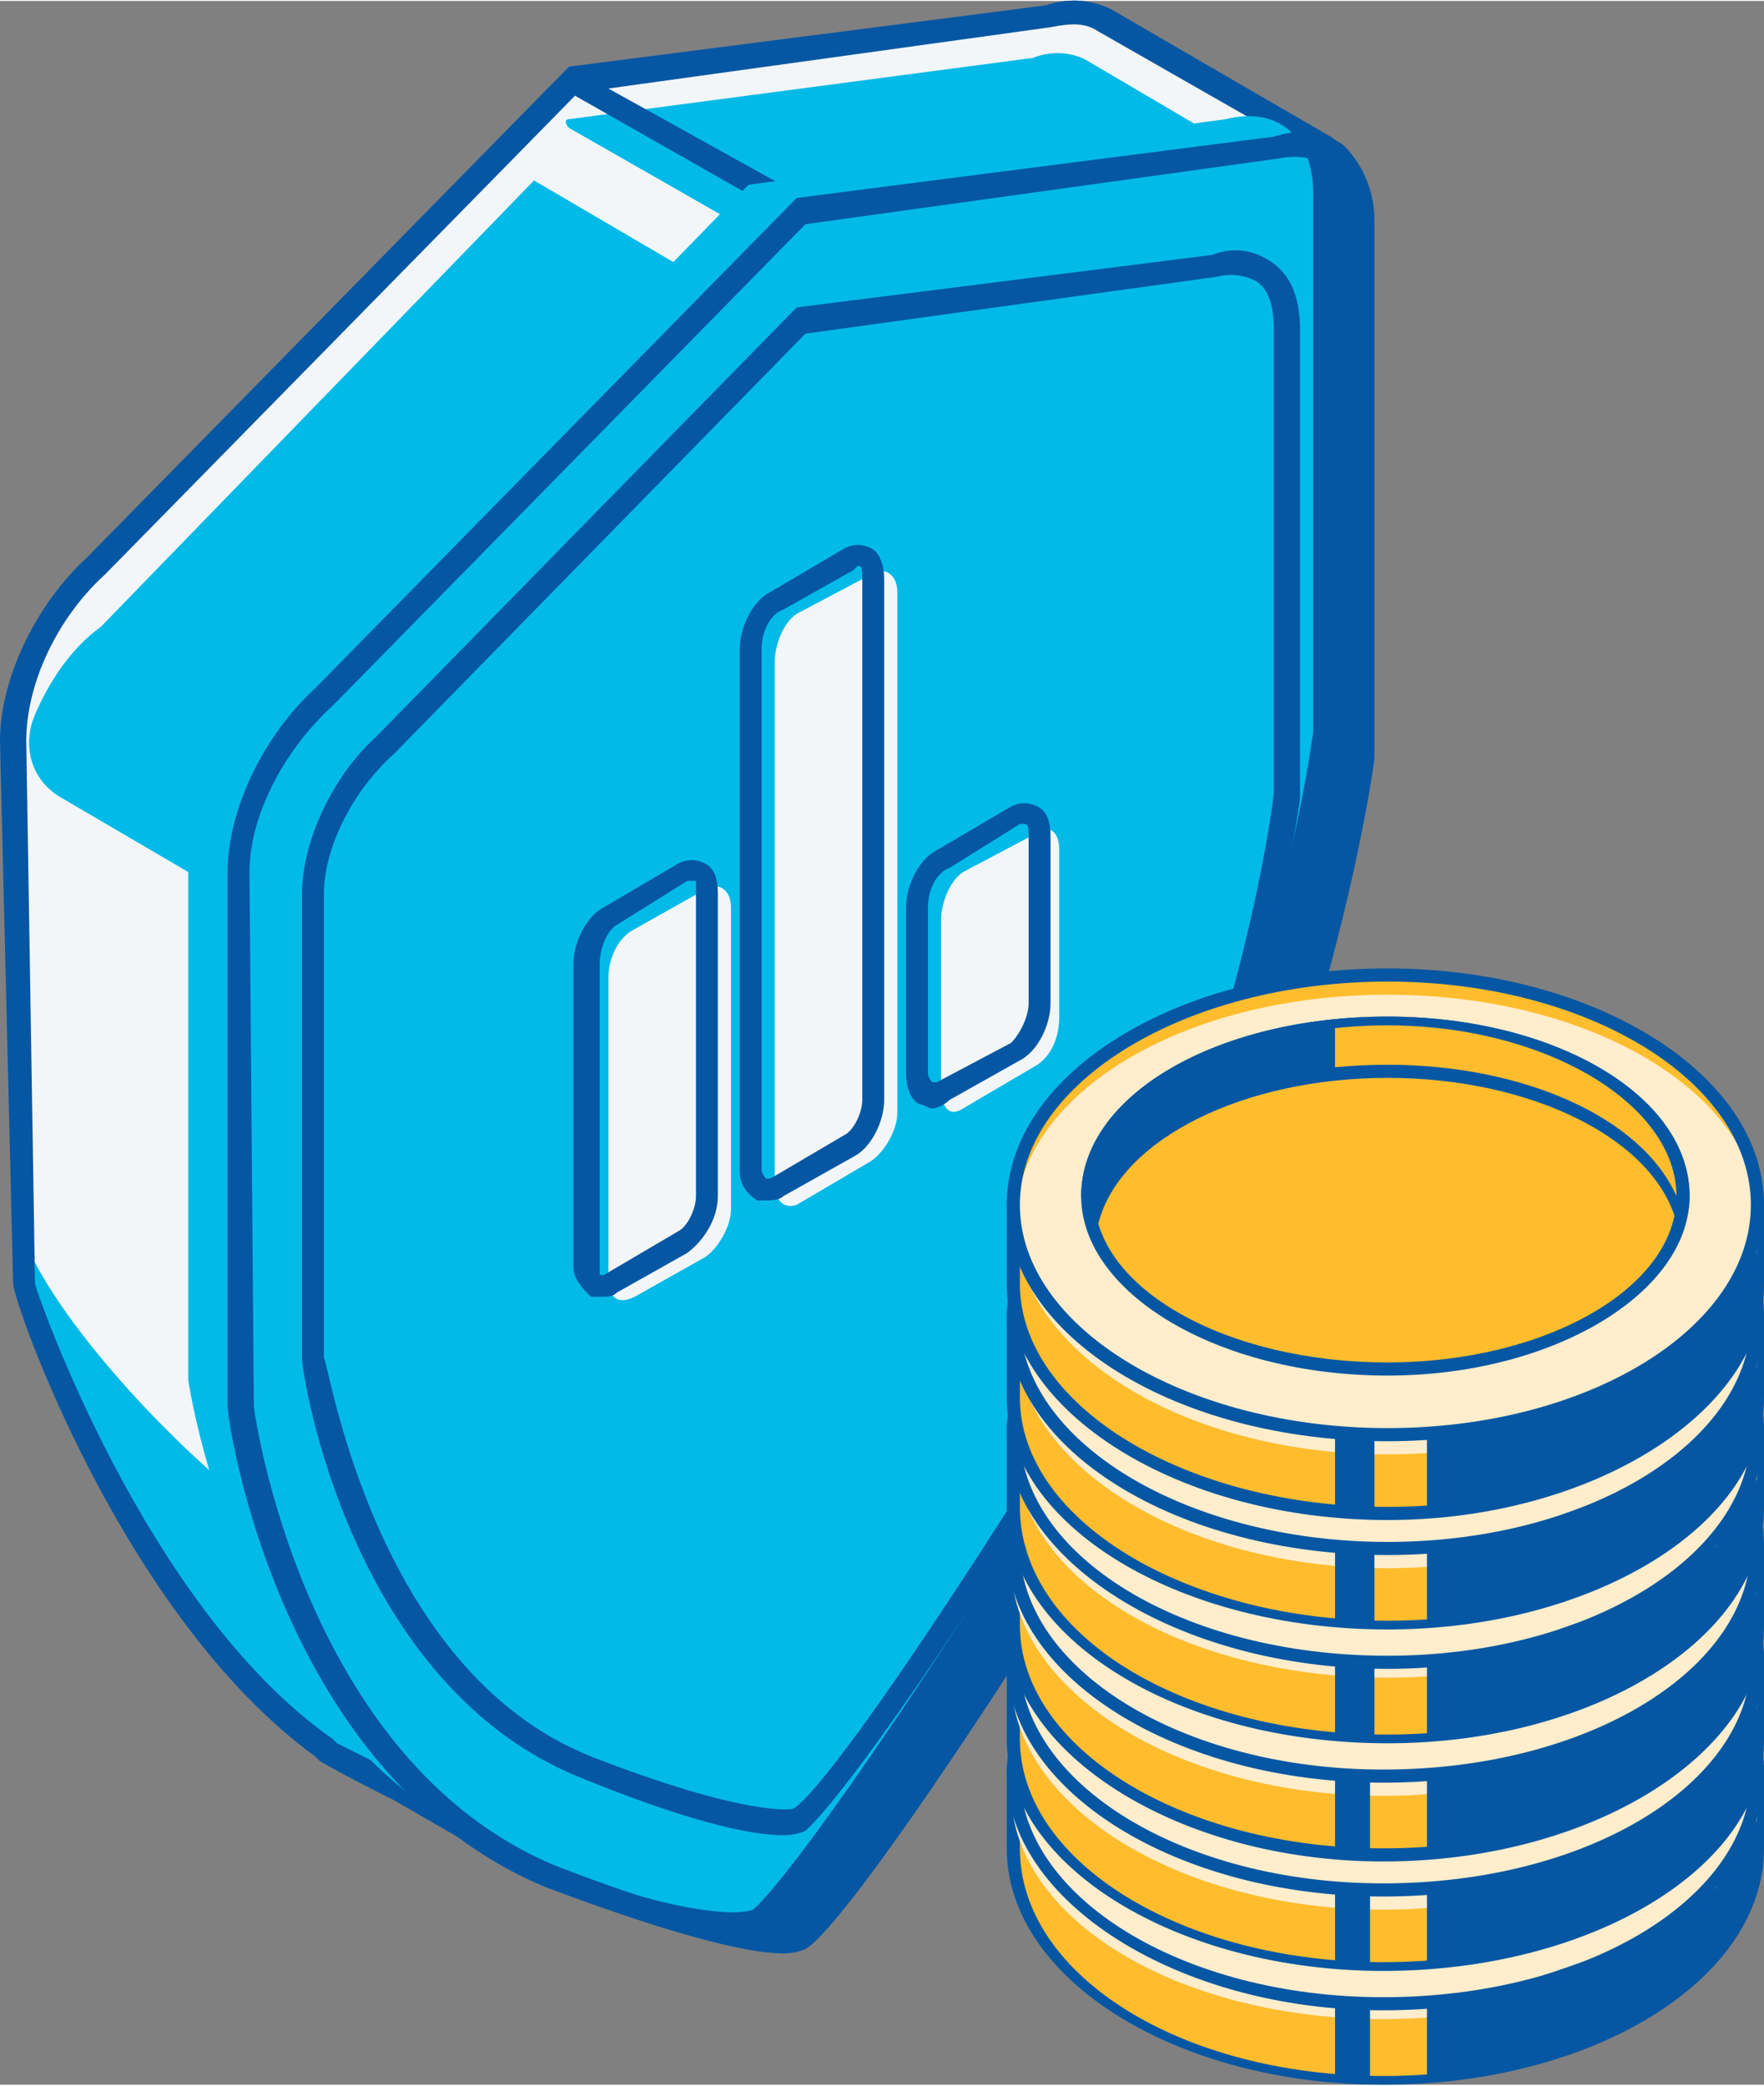<?xml version="1.0" encoding="UTF-8"?> <!-- Creator: CorelDRAW 2019 (64-Bit) --> <svg xmlns="http://www.w3.org/2000/svg" xmlns:xlink="http://www.w3.org/1999/xlink" xmlns:xodm="http://www.corel.com/coreldraw/odm/2003" xml:space="preserve" width="214px" height="253px" style="shape-rendering:geometricPrecision; text-rendering:geometricPrecision; image-rendering:optimizeQuality; fill-rule:evenodd; clip-rule:evenodd" viewBox="0 0 4.03 4.76"><rect x="0" y="0" width="4.03" height="4.76" fill="#808080" stroke="none"/> <defs> <style type="text/css"> <![CDATA[ .fil1 {fill:#02BAE8;fill-rule:nonzero} .fil2 {fill:#0657A3;fill-rule:nonzero} .fil5 {fill:#16110D;fill-rule:nonzero} .fil6 {fill:#191410;fill-rule:nonzero} .fil0 {fill:#F2F6F9;fill-rule:nonzero} .fil3 {fill:#FFBD2D;fill-rule:nonzero} .fil4 {fill:#FFEDCC;fill-rule:nonzero} ]]> </style> </defs> <g id="Слой_x0020_1">  <g id="_444883624144"> <g> <g> <g> <path class="fil0" d="M0.22 1.29l1.09 -1.11 1.09 -0.14c0.05,-0.02 0.09,-0.01 0.12,0.01l0.51 0.29 -0.22 0.47 0 0.75c0,0 -0.11,0.96 -0.71,1.89 -0.47,0.74 -0.57,0.8 -0.57,0.8 0,0 -0.05,0.03 -0.3,-0.05l-0.06 0.03 -0.26 -0.14c-0.04,-0.02 -0.12,-0.06 -0.16,-0.09l0 0 0 0c-0.45,-0.32 -0.69,-1.07 -0.69,-1.07l-0.03 -1.24c0,-0.13 0.08,-0.29 0.19,-0.4z"></path> </g> </g> <path class="fil1" d="M2.69 1.03c0,0 -0.12,0.96 -0.72,1.9 -0.47,0.73 -0.56,0.79 -0.56,0.79 0,0 -0.06,0.03 -0.31,-0.05l-0.06 0.03 -0.25 -0.14c-0.05,-0.02 -0.13,-0.06 -0.17,-0.09l0 0 0 0c-0.2,-0.14 -0.48,-0.44 -0.56,-0.63l0 0.1c0,0 0.25,0.75 0.69,1.06l0 0 0 0.01c0.04,0.02 0.12,0.06 0.17,0.08l0.25 0.15 0.06 -0.03c0.25,0.08 0.31,0.05 0.31,0.05 0,0 0.09,-0.06 0.56,-0.8 0.6,-0.93 0.72,-1.9 0.72,-1.9l0 -0.58 -0.13 0.05z"></path> <g> <g> <path class="fil1" d="M0.14 1.82c-0.07,-0.04 -0.09,-0.12 -0.06,-0.19 0.03,-0.07 0.08,-0.15 0.15,-0.2l0.99 -1.02 0.7 0.41c0.01,0 0.06,-0.04 0.13,-0.1l0.06 0.03 -1.15 1.55 -0.82 -0.48z"></path> </g> </g> <g> <g> <path class="fil2" d="M1.23 4.23l-0.07 0.03 -0.26 -0.15c-0.04,-0.02 -0.12,-0.06 -0.17,-0.09l-0.01 -0.01 0 0c-0.44,-0.32 -0.69,-1.04 -0.69,-1.08l-0.03 -1.24c0,-0.14 0.08,-0.31 0.2,-0.42l1.1 -1.12 1.09 -0.14c0.06,-0.02 0.11,-0.01 0.15,0.01l0.53 0.31 -0.23 0.49 0 0.74c0,0.01 -0.12,0.98 -0.72,1.91 -0.46,0.72 -0.56,0.8 -0.57,0.81 -0.01,0 -0.02,0 -0.06,0 -0.04,0 -0.12,-0.01 -0.26,-0.05zm0.29 0l0 0c0,-0.01 0.11,-0.1 0.55,-0.79 0.59,-0.92 0.72,-1.88 0.72,-1.88l0 -0.75 0.21 -0.46 -0.49 -0.28c-0.03,-0.02 -0.06,-0.02 -0.11,-0.01l-1.08 0.15 -1.08 1.1 0 0c-0.11,0.1 -0.18,0.25 -0.18,0.38l0.02 1.24c0,0.01 0.25,0.74 0.68,1.04l0.01 0.01c0.04,0.02 0.12,0.06 0.16,0.08l0.24 0.14 0.06 -0.03 0.01 0.01c0.21,0.06 0.27,0.05 0.28,0.05 0,0 0,0 0,0z"></path> </g> </g> </g> <g> <g> <g> <path class="fil0" d="M1.33 0.19c-0.01,0 0,-0.01 0.01,-0.01l1.06 -0.14c0.05,-0.02 0.09,-0.01 0.12,0.01l0.51 0.29 -0.11 0.25 -1.09 -0.11 -0.5 -0.29z"></path> </g> </g> <g> <g> <path class="fil1" d="M1.3 0.29c-0.01,-0.01 -0.01,-0.02 0,-0.02l1.06 -0.14c0.05,-0.02 0.1,-0.01 0.13,0.01l0.51 0.3 -0.12 0.24 -1.09 -0.11 -0.49 -0.28z"></path> </g> </g> <g> <g> <path class="fil2" d="M1.83 0.51l-0.51 -0.29 0 0c-0.02,-0.01 -0.02,-0.03 -0.02,-0.04 0,-0.02 0.02,-0.03 0.03,-0.03l1.06 -0.14c0.06,-0.02 0.11,-0.01 0.15,0.01l0.5 0.29c0.02,0.01 0.02,0.04 0.01,0.06l-0.11 0.25 -1.11 -0.11zm0.68 -0.44l0 0c-0.03,-0.02 -0.06,-0.02 -0.11,-0.01l-1.01 0.14 0.45 0.25 1.06 0.11 0.1 -0.21 -0.49 -0.28z"></path> </g> </g> </g> <g> <g> <path class="fil2" d="M0.74 1.59l1.09 -1.11 1.09 -0.15c0.11,-0.03 0.19,0.04 0.19,0.17l0 1.23c0,0 -0.12,0.96 -0.71,1.9 -0.48,0.73 -0.57,0.79 -0.57,0.79 0,0 -0.09,0.05 -0.57,-0.14 -0.6,-0.24 -0.71,-1.07 -0.71,-1.07l0 -1.22c0,-0.13 0.08,-0.29 0.19,-0.4z"></path> </g> </g> <g> <g> <path class="fil1" d="M0.63 1.53l1.08 -1.11 1.09 -0.15c0.12,-0.03 0.2,0.04 0.2,0.17l0 1.23c0,0 -0.12,0.96 -0.72,1.9 -0.47,0.73 -0.56,0.79 -0.56,0.79 0,0 -0.1,0.05 -0.57,-0.14 -0.6,-0.24 -0.72,-1.07 -0.72,-1.07l0 -1.23c0,-0.13 0.08,-0.29 0.2,-0.39z"></path> </g> </g> <g> <g> <path class="fil2" d="M1.25 4.31c-0.61,-0.25 -0.73,-1.06 -0.73,-1.1l0 -1.22c0,-0.14 0.08,-0.31 0.2,-0.42l1.1 -1.12 1.09 -0.14c0.06,-0.02 0.12,-0.01 0.16,0.02 0.04,0.04 0.07,0.1 0.07,0.17l0 1.23c0,0.01 -0.13,0.98 -0.72,1.91 -0.46,0.72 -0.56,0.8 -0.58,0.81 0,0 -0.02,0.01 -0.05,0.01 -0.07,0 -0.22,-0.03 -0.54,-0.15zm0.56 0.09l0 0c0.01,0 0.11,-0.08 0.56,-0.79 0.59,-0.91 0.71,-1.88 0.71,-1.88l0 -1.23c0,-0.05 -0.01,-0.1 -0.05,-0.12 -0.02,-0.02 -0.06,-0.03 -0.11,-0.02l-1.08 0.15 -1.08 1.1 0 0c-0.11,0.1 -0.19,0.25 -0.19,0.38l0.01 1.22c0,0.01 0.11,0.81 0.69,1.05 0.44,0.17 0.54,0.14 0.54,0.14 0,0 0,0 0,0z"></path> </g> </g> <g> <g> <g> <path class="fil2" d="M1.33 4.06c-0.53,-0.21 -0.64,-0.92 -0.64,-0.96l0 -1.06c0,-0.12 0.07,-0.27 0.17,-0.36l0.96 -0.98 0.95 -0.12c0.05,-0.02 0.1,-0.01 0.14,0.02 0.04,0.03 0.06,0.08 0.06,0.15l0 1.07c0,0.01 -0.11,0.85 -0.63,1.66 -0.4,0.62 -0.49,0.69 -0.5,0.7 0,0 -0.02,0.01 -0.05,0.01 -0.06,0 -0.19,-0.02 -0.46,-0.13zm0.48 0.07l0 0c0.01,0 0.1,-0.07 0.49,-0.68 0.51,-0.8 0.61,-1.63 0.61,-1.64l0 -1.06c0,-0.05 -0.01,-0.09 -0.04,-0.11 -0.02,-0.01 -0.05,-0.02 -0.09,-0.01l-0.94 0.13 -0.94 0.96 0 0c-0.09,0.08 -0.16,0.21 -0.16,0.32l0 1.06c0.01,0 0.11,0.71 0.61,0.91 0.36,0.14 0.46,0.12 0.46,0.12 0,0 0,0 0,0z"></path> </g> </g> </g> </g> <g id="_444883631696"> <path class="fil3" d="M3.96 4.05c-0.11,-0.21 -0.43,-0.35 -0.8,-0.35 -0.37,0 -0.68,0.14 -0.8,0.35l-0.05 0 0 0.17c0,0.29 0.38,0.53 0.85,0.53 0.47,0 0.86,-0.24 0.86,-0.53l0 -0.17 -0.06 0z"></path> <path class="fil2" d="M3.16 4.76c-0.47,0 -0.86,-0.24 -0.86,-0.54l0 -0.19 0.06 0c0.12,-0.21 0.45,-0.35 0.8,-0.35 0.36,0 0.69,0.14 0.81,0.35l0.06 0 0 0.19c0,0.3 -0.39,0.54 -0.87,0.54zm-0.83 -0.7l0 0 0 0.16c0,0.29 0.37,0.52 0.83,0.52 0.47,0 0.84,-0.23 0.84,-0.52l0 -0.16 -0.04 0 -0.01 -0.01c-0.12,-0.2 -0.43,-0.34 -0.79,-0.34 -0.35,0 -0.67,0.14 -0.78,0.34l-0.01 0.01 -0.04 0z"></path> <path class="fil3" d="M4.02 4.05c0,0.29 -0.39,0.52 -0.86,0.52 -0.47,0 -0.85,-0.23 -0.85,-0.52 0,-0.29 0.38,-0.53 0.85,-0.53 0.47,0 0.86,0.24 0.86,0.53z"></path> <path class="fil4" d="M4.02 4.09c0,0.29 -0.39,0.52 -0.86,0.52 -0.47,0 -0.85,-0.23 -0.85,-0.52 0,-0.29 0.38,-0.53 0.85,-0.53 0.47,0 0.86,0.24 0.86,0.53z"></path> <path class="fil2" d="M3.16 4.59c-0.47,0 -0.86,-0.25 -0.86,-0.54 0,-0.3 0.39,-0.54 0.86,-0.54 0.48,0 0.87,0.24 0.87,0.54 0,0.29 -0.39,0.54 -0.87,0.54zm0 -1.06l0 0c-0.46,0 -0.83,0.23 -0.83,0.52 0,0.28 0.37,0.51 0.83,0.51 0.47,0 0.84,-0.23 0.84,-0.51 0,-0.29 -0.37,-0.52 -0.84,-0.52z"></path> <path class="fil3" d="M3.84 4.02c0,0.22 -0.3,0.4 -0.68,0.4 -0.37,0 -0.68,-0.18 -0.68,-0.4 0,-0.22 0.31,-0.39 0.68,-0.39 0.38,0 0.68,0.17 0.68,0.39z"></path> <path class="fil5" d="M3.16 4.43c-0.38,0 -0.69,-0.18 -0.69,-0.41 0,-0.22 0.31,-0.41 0.69,-0.41 0.39,0 0.7,0.19 0.7,0.41 0,0.23 -0.31,0.41 -0.7,0.41zm0 -0.79l0 0c-0.36,0 -0.66,0.17 -0.66,0.38 0,0.21 0.3,0.38 0.66,0.38 0.37,0 0.67,-0.17 0.67,-0.38 0,-0.21 -0.3,-0.38 -0.67,-0.38z"></path> <path class="fil3" d="M3.16 3.63c-0.37,0 -0.68,0.17 -0.68,0.39 0,0.02 0.01,0.04 0.01,0.06 0.05,-0.19 0.33,-0.34 0.67,-0.34 0.35,0 0.63,0.15 0.68,0.34 0,-0.02 0,-0.04 0,-0.06 0,-0.22 -0.3,-0.39 -0.68,-0.39z"></path> <path class="fil5" d="M3.83 4.11l-0.01 -0.03c-0.04,-0.18 -0.33,-0.32 -0.66,-0.32 -0.32,0 -0.61,0.14 -0.65,0.32l-0.01 0.03 -0.02 -0.03c-0.01,-0.02 -0.01,-0.04 -0.01,-0.06 0,-0.22 0.31,-0.41 0.69,-0.41 0.39,0 0.7,0.19 0.7,0.41 0,0.02 -0.01,0.04 -0.01,0.06l-0.02 0.03zm-0.67 -0.47l0 0c-0.36,0 -0.66,0.17 -0.66,0.38 0,0 0,0 0,0.01 0.08,-0.18 0.35,-0.3 0.66,-0.3 0.32,0 0.59,0.12 0.67,0.3 0,-0.01 0,-0.01 0,-0.01 0,-0.21 -0.3,-0.38 -0.67,-0.38z"></path> <polygon class="fil6" points="3.05,3.64 3.05,3.75 2.86,3.78 2.68,3.86 2.54,3.98 2.49,4.08 2.48,3.98 2.54,3.86 2.64,3.77 2.81,3.68 3.02,3.64 "></polygon> <path class="fil3" d="M3.53 4.22c0.02,-0.02 0.04,-0.05 0.04,-0.08 0,0 0,0 0,0l0 -0.07 -0.05 -0.02c-0.01,-0.01 -0.03,-0.02 -0.04,-0.03 -0.05,-0.02 -0.1,-0.04 -0.15,-0.04 -0.06,0 -0.13,0.01 -0.22,0.04l-0.17 -0.09c0.04,-0.01 0.08,-0.01 0.12,0.01l0.1 -0.08 0 -0.07 -0.13 0.04 0 0.01c-0.01,-0.01 -0.02,-0.01 -0.03,-0.01 -0.06,0.01 -0.11,0.02 -0.16,0.04l-0.02 -0.01 0.01 -0.01 0 -0.03 -0.1 0 0 0.11 0.03 -0.03 0.02 0.01c-0.02,0.01 -0.03,0.02 -0.04,0.03 -0.01,0 -0.03,-0.01 -0.03,-0.01l0 0.08c0.01,0.04 0.03,0.07 0.08,0.1 0.05,0.02 0.1,0.04 0.16,0.04 0.06,0 0.13,-0.01 0.2,-0.03l0.19 0.1c-0.03,0.01 -0.05,0.01 -0.08,0.01 -0.02,0 -0.04,-0.01 -0.06,-0.01l0.01 -0.02 -0.14 0.01 0 0.07c0.07,0.03 0.13,0.04 0.19,0.04 0.07,0 0.13,-0.01 0.18,-0.04l0.08 0.05 0.07 -0.04 0 -0.07 -0.06 0zm-0.58 -0.16l0 0c-0.02,-0.01 -0.04,-0.01 -0.06,-0.02 -0.01,-0.01 -0.02,-0.02 -0.03,-0.03 0,-0.02 0,-0.03 0.01,-0.05l0.16 0.09c-0.03,0.01 -0.06,0.01 -0.08,0.01zm0.46 0.13l0 0 -0.18 -0.1c0.04,-0.01 0.07,-0.01 0.09,-0.01 0.03,0 0.05,0 0.07,0.02 0.02,0.01 0.04,0.02 0.04,0.04 0,0.02 -0.01,0.03 -0.02,0.05z"></path> <path class="fil5" d="M3.52 4.34l-0.08 -0.04c-0.05,0.02 -0.11,0.04 -0.18,0.04 -0.06,0 -0.13,-0.02 -0.19,-0.04l-0.01 -0.01 0 -0.09 0.16 -0.01 0 0.02c0.01,0 0.03,0 0.04,0 0.01,0 0.02,0 0.03,0l-0.14 -0.08c-0.07,0.03 -0.14,0.04 -0.2,0.04 -0.06,-0.01 -0.12,-0.02 -0.16,-0.05 -0.06,-0.03 -0.09,-0.07 -0.09,-0.11l0 -0.08 0.02 -0.01 0 -0.12 0.12 0.01 0 0.05c0.05,-0.03 0.1,-0.04 0.16,-0.04 0.01,0 0.02,0 0.03,0l0.14 -0.05 0 0.1 -0.11 0.08 0 0c-0.03,-0.01 -0.06,-0.02 -0.08,-0.01l0.13 0.07c0.09,-0.03 0.16,-0.04 0.22,-0.04 0.05,0 0.11,0.01 0.16,0.04 0.01,0.01 0.02,0.02 0.03,0.03l0.06 0.02 0 0.08 0 0.02c-0.01,0.02 -0.01,0.03 -0.02,0.05l0.04 0 0 0.09 -0.08 0.04zm-0.08 -0.07l0 0 0.08 0.04 0.05 -0.03 0 -0.05 -0.08 0.01 0.03 -0.03c0.02,-0.02 0.03,-0.04 0.03,-0.07l0.01 -0.02 0 -0.04 -0.05 -0.02c-0.01,-0.01 -0.02,-0.02 -0.04,-0.02 -0.04,-0.03 -0.09,-0.04 -0.14,-0.05 -0.06,0 -0.13,0.02 -0.22,0.05l0 0 -0.21 -0.12 0.03 -0.01c0.05,-0.01 0.09,0 0.13,0.01l0.08 -0.06 0 -0.05 -0.09 0.03 0.01 0.01 -0.03 0c-0.01,0 -0.02,0 -0.03,0 -0.05,0 -0.1,0.01 -0.15,0.04l-0.01 0 -0.05 -0.03 0.02 -0.01 0 -0.02 -0.06 0.01 0 0.06 0.01 -0.01 0.04 0.02 -0.01 0.01c-0.02,0.01 -0.03,0.02 -0.04,0.03l0 0.01 -0.02 -0.01 0 0.06c0,0.03 0.02,0.06 0.07,0.09 0.04,0.02 0.1,0.04 0.15,0.04 0.06,0 0.13,-0.01 0.2,-0.03l0 -0.01 0.23 0.13 -0.04 0.01c-0.02,0 -0.05,0 -0.08,0 -0.02,0 -0.04,0 -0.06,-0.01l-0.01 0 0 -0.01 -0.11 0.01 0 0.04c0.07,0.03 0.13,0.04 0.18,0.04 0.07,0 0.12,-0.02 0.18,-0.04l0 0zm-0.03 -0.06l0 0 -0.21 -0.12 0.03 -0.01c0.03,-0.01 0.07,-0.02 0.09,-0.02 0.03,0.01 0.06,0.01 0.08,0.02 0.02,0.02 0.04,0.04 0.04,0.06 0.01,0.02 0,0.04 -0.02,0.06l-0.01 0.01zm-0.14 -0.11l0 0 0.13 0.07c0.01,-0.01 0.02,-0.02 0.01,-0.03 0,-0.01 -0.01,-0.02 -0.03,-0.03 -0.01,-0.01 -0.03,-0.02 -0.06,-0.02 -0.01,0 -0.03,0 -0.05,0.01zm-0.3 -0.03l0 0c-0.01,0 -0.01,0 -0.02,0 -0.02,0 -0.04,-0.01 -0.06,-0.02 -0.02,-0.01 -0.03,-0.02 -0.04,-0.04 0,-0.01 0,-0.03 0.01,-0.05l0.01 -0.01 0.19 0.1 -0.03 0.01c-0.02,0.01 -0.04,0.01 -0.06,0.01zm-0.02 -0.03l0 0c0.01,0 0.02,0 0.04,0l-0.11 -0.06c-0.01,0.01 -0.01,0.02 0,0.02 0,0.01 0.01,0.02 0.02,0.03 0.02,0.01 0.03,0.01 0.05,0.01z"></path> <path class="fil3" d="M3.34 4.15l-0.19 -0.1c-0.07,0.02 -0.14,0.03 -0.2,0.03 -0.06,0 -0.11,-0.02 -0.16,-0.04 -0.05,-0.03 -0.07,-0.06 -0.08,-0.1 0,-0.03 0.02,-0.07 0.07,-0.1l-0.05 -0.02 0.07 -0.04 0.04 0.02c0.05,-0.02 0.1,-0.03 0.16,-0.04 0.05,0 0.1,0.01 0.16,0.03l-0.1 0.08c-0.04,-0.02 -0.08,-0.02 -0.12,-0.01l0.17 0.09c0.09,-0.03 0.16,-0.04 0.22,-0.04 0.05,0 0.1,0.02 0.15,0.04 0.05,0.03 0.08,0.07 0.09,0.11 0,0.04 -0.02,0.08 -0.07,0.11l0.09 0.05 -0.07 0.04 -0.08 -0.05c-0.05,0.03 -0.11,0.04 -0.18,0.04 -0.06,0 -0.12,-0.01 -0.19,-0.04l0.1 -0.07c0.03,0.01 0.06,0.02 0.09,0.02 0.03,0 0.05,0 0.08,-0.01zm-0.47 -0.26l0 0c-0.01,0.02 -0.01,0.03 -0.01,0.05 0.01,0.01 0.02,0.02 0.03,0.03 0.02,0.01 0.04,0.01 0.06,0.02 0.02,0 0.05,0 0.08,-0.01l-0.16 -0.09zm0.54 0.23l0 0c0.01,-0.02 0.02,-0.03 0.02,-0.05 0,-0.02 -0.02,-0.03 -0.04,-0.04 -0.02,-0.02 -0.04,-0.02 -0.07,-0.02 -0.02,0 -0.05,0 -0.09,0.01l0.18 0.1z"></path> <path class="fil4" d="M3.33 4.19l-0.18 -0.11c-0.07,0.03 -0.14,0.04 -0.2,0.03 -0.06,0 -0.11,-0.01 -0.16,-0.04 -0.05,-0.03 -0.07,-0.06 -0.07,-0.09 0,-0.04 0.01,-0.07 0.05,-0.11l-0.02 -0.03 0.04 -0.03 0.05 0.03c0.05,-0.03 0.1,-0.04 0.15,-0.04 0.06,0 0.1,0.01 0.15,0.03l-0.08 0.07c-0.04,-0.02 -0.09,-0.02 -0.13,-0.01l0.18 0.1c0.08,-0.03 0.16,-0.05 0.21,-0.05 0.06,0.01 0.11,0.02 0.16,0.05 0.05,0.03 0.08,0.06 0.08,0.1 0.01,0.04 -0.01,0.08 -0.06,0.12l0.07 0.05 -0.05 0.03 -0.08 -0.05c-0.06,0.03 -0.12,0.04 -0.18,0.05 -0.06,0 -0.11,-0.01 -0.18,-0.04l0.09 -0.08c0.02,0.01 0.05,0.02 0.08,0.02 0.03,0 0.06,0 0.08,0zm-0.46 -0.26l0 0c-0.01,0.01 -0.02,0.02 -0.01,0.04 0,0.01 0.01,0.02 0.03,0.03 0.02,0.01 0.04,0.02 0.06,0.02 0.02,0 0.05,0 0.07,-0.01l-0.15 -0.08zm0.53 0.22l0 0c0.02,-0.01 0.03,-0.03 0.02,-0.05 0,-0.01 -0.01,-0.03 -0.03,-0.04 -0.02,-0.01 -0.05,-0.02 -0.07,-0.02 -0.03,0 -0.06,0 -0.09,0.02l0.17 0.09z"></path> <path class="fil5" d="M3.52 4.27l-0.08 -0.04c-0.05,0.02 -0.11,0.04 -0.18,0.04 -0.06,0 -0.13,-0.02 -0.19,-0.04l-0.01 -0.01 0 -0.02 0.03 -0.02 0.08 -0.06 0.01 0.01c0.02,0.01 0.05,0.01 0.08,0.01 0.01,0 0.02,0 0.03,0l-0.14 -0.08c-0.07,0.03 -0.14,0.04 -0.2,0.04 -0.06,-0.01 -0.12,-0.02 -0.16,-0.05 -0.06,-0.03 -0.09,-0.06 -0.09,-0.11 0,-0.03 0.02,-0.07 0.05,-0.1l-0.04 -0.02 0.09 -0.06 0.04 0.03c0.05,-0.03 0.1,-0.04 0.16,-0.04 0.05,0 0.12,0 0.17,0.02l0 0.03 -0.11 0.08 0 0c-0.03,-0.01 -0.05,-0.02 -0.08,-0.01l0.13 0.07c0.09,-0.03 0.16,-0.04 0.22,-0.04 0.05,0 0.11,0.01 0.16,0.04 0.05,0.03 0.09,0.07 0.09,0.12 0.01,0.03 -0.01,0.07 -0.05,0.11l0.07 0.04 0 0.02 -0.08 0.04zm-0.08 -0.07l0 0 0.08 0.04 0.04 -0.02 -0.08 -0.04 0.02 -0.02c0.04,-0.03 0.06,-0.07 0.05,-0.1 0,-0.04 -0.03,-0.07 -0.08,-0.09 -0.04,-0.03 -0.09,-0.04 -0.14,-0.05 -0.06,0 -0.13,0.02 -0.22,0.05l0 0 -0.21 -0.12 0.03 -0.01c0.05,-0.01 0.09,0 0.13,0.01l0.07 -0.06c-0.04,-0.01 -0.09,-0.01 -0.13,-0.01 -0.05,0 -0.1,0.01 -0.15,0.04l-0.01 0 -0.04 -0.03 -0.04 0.03 0.04 0.02 -0.01 0.01c-0.04,0.03 -0.06,0.06 -0.06,0.09 0,0.03 0.02,0.06 0.07,0.09 0.04,0.02 0.1,0.04 0.15,0.04 0.06,0 0.13,-0.01 0.2,-0.03l0 -0.01 0.23 0.13 -0.04 0.01c-0.02,0 -0.05,0 -0.08,0 -0.03,0 -0.06,-0.01 -0.09,-0.02l-0.07 0.06c0.05,0.02 0.11,0.03 0.16,0.03 0.07,0 0.12,-0.01 0.18,-0.04l0 0zm-0.03 -0.06l0 0 -0.21 -0.12 0.03 -0.01c0.03,-0.01 0.07,-0.02 0.09,-0.02 0.03,0.01 0.06,0.01 0.08,0.02 0.02,0.02 0.04,0.04 0.04,0.06 0.01,0.02 0,0.04 -0.02,0.06l-0.01 0.01zm-0.14 -0.11l0 0 0.13 0.07c0.01,-0.01 0.02,-0.02 0.01,-0.03 0,-0.01 -0.01,-0.02 -0.03,-0.03 -0.01,-0.01 -0.03,-0.02 -0.06,-0.02 -0.01,0 -0.03,0 -0.05,0.01zm-0.3 -0.03l0 0c-0.01,0 -0.01,0 -0.02,0 -0.02,0 -0.04,-0.01 -0.06,-0.02 -0.02,-0.01 -0.03,-0.02 -0.04,-0.04 0,-0.01 0,-0.03 0.01,-0.05l0.01 -0.01 0.19 0.1 -0.03 0.01c-0.02,0.01 -0.04,0.01 -0.06,0.01zm-0.09 -0.09l0 0c-0.01,0.01 -0.01,0.02 0,0.02 0,0.01 0.01,0.02 0.02,0.03 0.02,0.01 0.03,0.01 0.05,0.01 0.01,0 0.02,0 0.04,0l-0.11 -0.06z"></path> <polygon class="fil2" points="3.26,4.57 3.26,4.75 3.46,4.72 3.66,4.66 3.86,4.53 3.98,4.38 4.02,4.27 4.01,4.13 3.92,4.31 3.73,4.44 3.44,4.54 "></polygon> <polygon class="fil2" points="3.13,4.57 3.13,4.75 3.05,4.74 3.05,4.56 "></polygon> <path class="fil3" d="M3.96 3.79c-0.11,-0.21 -0.43,-0.35 -0.8,-0.35 -0.37,0 -0.68,0.14 -0.8,0.35l-0.05 0 0 0.18c0,0.29 0.38,0.52 0.85,0.52 0.47,0 0.86,-0.23 0.86,-0.52l0 -0.18 -0.06 0z"></path> <path class="fil2" d="M3.16 4.5c-0.47,0 -0.86,-0.24 -0.86,-0.53l0 -0.2 0.06 0c0.12,-0.2 0.45,-0.34 0.8,-0.34 0.36,0 0.69,0.14 0.81,0.34l0.06 0 0 0.2c0,0.29 -0.39,0.53 -0.87,0.53zm-0.83 -0.7l0 0 0 0.17c0,0.28 0.37,0.51 0.83,0.51 0.47,0 0.84,-0.23 0.84,-0.51l0 -0.17 -0.04 0 -0.01 -0.01c-0.12,-0.2 -0.43,-0.34 -0.79,-0.34 -0.35,0 -0.67,0.14 -0.78,0.34l-0.01 0.01 -0.04 0z"></path> <path class="fil3" d="M4.02 3.79c0,0.29 -0.39,0.52 -0.86,0.52 -0.47,0 -0.85,-0.23 -0.85,-0.52 0,-0.29 0.38,-0.53 0.85,-0.53 0.47,0 0.86,0.24 0.86,0.53z"></path> <path class="fil4" d="M4.02 3.83c0,0.29 -0.39,0.53 -0.86,0.53 -0.47,0 -0.85,-0.24 -0.85,-0.53 0,-0.29 0.38,-0.53 0.85,-0.53 0.47,0 0.86,0.24 0.86,0.53z"></path> <path class="fil2" d="M3.16 4.33c-0.47,0 -0.86,-0.24 -0.86,-0.54 0,-0.3 0.39,-0.54 0.86,-0.54 0.48,0 0.87,0.24 0.87,0.54 0,0.3 -0.39,0.54 -0.87,0.54zm0 -1.05l0 0c-0.46,0 -0.83,0.23 -0.83,0.51 0,0.28 0.37,0.51 0.83,0.51 0.47,0 0.84,-0.23 0.84,-0.51 0,-0.28 -0.37,-0.51 -0.84,-0.51z"></path> <path class="fil3" d="M3.84 3.76c0,0.22 -0.3,0.4 -0.68,0.4 -0.37,0 -0.68,-0.18 -0.68,-0.4 0,-0.21 0.31,-0.39 0.68,-0.39 0.38,0 0.68,0.18 0.68,0.39z"></path> <path class="fil5" d="M3.16 4.17c-0.38,0 -0.69,-0.18 -0.69,-0.41 0,-0.22 0.31,-0.4 0.69,-0.4 0.39,0 0.7,0.18 0.7,0.4 0,0.23 -0.31,0.41 -0.7,0.41zm0 -0.79l0 0c-0.36,0 -0.66,0.17 -0.66,0.38 0,0.22 0.3,0.39 0.66,0.39 0.37,0 0.67,-0.17 0.67,-0.39 0,-0.21 -0.3,-0.38 -0.67,-0.38z"></path> <path class="fil3" d="M3.16 3.37c-0.37,0 -0.68,0.18 -0.68,0.39 0,0.02 0.01,0.04 0.01,0.06 0.05,-0.19 0.33,-0.34 0.67,-0.34 0.35,0 0.63,0.15 0.68,0.34 0,-0.02 0,-0.04 0,-0.06 0,-0.21 -0.3,-0.39 -0.68,-0.39z"></path> <path class="fil5" d="M3.83 3.85l-0.01 -0.02c-0.04,-0.19 -0.33,-0.33 -0.66,-0.33 -0.32,0 -0.61,0.14 -0.65,0.33l-0.01 0.03 -0.02 -0.03c-0.01,-0.03 -0.01,-0.05 -0.01,-0.07 0,-0.22 0.31,-0.4 0.69,-0.4 0.39,0 0.7,0.18 0.7,0.4 0,0.02 -0.01,0.04 -0.01,0.07l-0.02 0.02zm-0.67 -0.47l0 0c-0.36,0 -0.66,0.17 -0.66,0.38 0,0.01 0,0.01 0,0.01 0.08,-0.18 0.35,-0.3 0.66,-0.3 0.32,0 0.59,0.12 0.67,0.3 0,0 0,0 0,-0.01 0,-0.21 -0.3,-0.38 -0.67,-0.38z"></path> <polygon class="fil6" points="3.05,3.38 3.05,3.49 2.86,3.53 2.68,3.61 2.54,3.72 2.49,3.82 2.48,3.72 2.54,3.61 2.64,3.51 2.81,3.43 3.02,3.38 "></polygon> <path class="fil3" d="M3.53 3.96c0.02,-0.02 0.04,-0.05 0.04,-0.07 0,0 0,0 0,0l0 -0.08 -0.05 -0.02c-0.01,-0.01 -0.03,-0.02 -0.04,-0.02 -0.05,-0.03 -0.1,-0.05 -0.15,-0.05 -0.06,0 -0.13,0.01 -0.22,0.05l-0.17 -0.1c0.04,-0.01 0.08,-0.01 0.12,0.01l0.1 -0.08 0 -0.07 -0.13 0.05 0 0c-0.01,0 -0.02,0 -0.03,0 -0.06,0 -0.11,0.01 -0.16,0.03l-0.02 -0.01 0.01 0 0 -0.04 -0.1 0 0 0.11 0.03 -0.03 0.02 0.01c-0.02,0.01 -0.03,0.02 -0.04,0.03 -0.01,0 -0.03,-0.01 -0.03,-0.01l0.01 0.08c0,0.04 0.02,0.07 0.07,0.1 0.05,0.03 0.1,0.04 0.16,0.04 0.06,0.01 0.13,0 0.2,-0.03l0.19 0.1c-0.03,0.01 -0.05,0.01 -0.08,0.01 -0.02,0 -0.04,-0.01 -0.06,-0.01l0.01 -0.02 -0.14 0.01 0 0.07c0.07,0.03 0.13,0.05 0.19,0.04 0.07,0 0.13,-0.01 0.18,-0.04l0.08 0.05 0.07 -0.04 0 -0.07 -0.06 0zm-0.58 -0.16l0 0c-0.02,0 -0.04,-0.01 -0.06,-0.02 -0.01,-0.01 -0.02,-0.02 -0.03,-0.03 0,-0.02 0,-0.03 0.01,-0.04l0.16 0.08c-0.03,0.01 -0.06,0.01 -0.08,0.01zm0.46 0.13l0 0 -0.18 -0.1c0.04,-0.01 0.07,-0.01 0.09,-0.01 0.03,0 0.05,0.01 0.07,0.02 0.02,0.01 0.04,0.02 0.04,0.04 0,0.02 -0.01,0.04 -0.02,0.05z"></path> <path class="fil5" d="M3.52 4.08l-0.08 -0.04c-0.05,0.02 -0.11,0.04 -0.18,0.04 -0.06,0 -0.13,-0.01 -0.19,-0.04l-0.01 -0.01 0 -0.09 0.16 -0.01 0 0.02c0.01,0 0.03,0 0.04,0.01 0.01,0 0.02,0 0.03,0l-0.14 -0.08c-0.07,0.02 -0.14,0.03 -0.2,0.03 -0.06,-0.01 -0.12,-0.02 -0.16,-0.05 -0.06,-0.03 -0.09,-0.06 -0.09,-0.1l0 -0.09 0.02 -0.01 0 -0.12 0.12 0.01 0 0.05c0.05,-0.02 0.1,-0.04 0.16,-0.04 0.01,0 0.02,0 0.03,0l0.14 -0.05 0 0.1 -0.11 0.08 0 0c-0.03,-0.01 -0.06,-0.01 -0.08,-0.01l0.13 0.07c0.09,-0.03 0.16,-0.04 0.22,-0.04 0.05,0 0.11,0.02 0.16,0.04 0.01,0.01 0.02,0.02 0.03,0.03l0.06 0.02 0 0.09 0 0.01c-0.01,0.02 -0.01,0.03 -0.02,0.05l0.04 0 0 0.09 -0.08 0.04zm-0.08 -0.07l0 0 0.08 0.04 0.05 -0.03 0 -0.04 -0.08 0 0.03 -0.03c0.02,-0.02 0.03,-0.04 0.03,-0.07l0.01 -0.01 0 -0.05 -0.05 -0.02c-0.01,-0.01 -0.02,-0.02 -0.04,-0.02 -0.04,-0.03 -0.09,-0.04 -0.14,-0.04 -0.06,-0.01 -0.13,0.01 -0.22,0.04l0 0 -0.21 -0.12 0.03 0c0.05,-0.01 0.09,-0.01 0.13,0l0.08 -0.06 0 -0.05 -0.09 0.03 0.01 0.01 -0.03 0c-0.01,0 -0.02,0 -0.03,0 -0.05,0 -0.1,0.01 -0.15,0.04l-0.01 0 -0.05 -0.03 0.02 -0.01 0 -0.01 -0.06 0 0 0.06 0.01 -0.01 0.04 0.02 -0.01 0.01c-0.02,0.01 -0.03,0.02 -0.04,0.03l0 0.01 -0.02 -0.01 0 0.06c0,0.03 0.02,0.06 0.07,0.09 0.04,0.02 0.1,0.04 0.15,0.04 0.06,0 0.13,-0.01 0.2,-0.03l0 0 0.23 0.12 -0.04 0.01c-0.02,0 -0.05,0 -0.08,0 -0.02,0 -0.04,0 -0.06,-0.01l-0.01 0 0 -0.01 -0.11 0.01 0 0.05c0.07,0.02 0.13,0.03 0.18,0.03 0.07,0 0.12,-0.01 0.18,-0.04l0 0zm-0.03 -0.06l0 0 -0.21 -0.12 0.03 -0.01c0.03,-0.01 0.07,-0.02 0.09,-0.01 0.03,0 0.06,0 0.08,0.02 0.02,0.01 0.04,0.03 0.04,0.05 0.01,0.02 0,0.04 -0.02,0.06l-0.01 0.01zm-0.14 -0.11l0 0 0.13 0.07c0.01,-0.01 0.02,-0.02 0.01,-0.03 0,-0.01 -0.01,-0.02 -0.03,-0.03 -0.01,-0.01 -0.03,-0.02 -0.06,-0.02 -0.01,0 -0.03,0 -0.05,0.01zm-0.3 -0.03l0 0c-0.01,0 -0.01,0 -0.02,0 -0.02,0 -0.04,-0.01 -0.06,-0.02 -0.02,-0.01 -0.03,-0.02 -0.04,-0.04 0,-0.01 0,-0.03 0.01,-0.05l0.01 -0.01 0.19 0.11 -0.03 0c-0.02,0.01 -0.04,0.01 -0.06,0.01zm-0.02 -0.03l0 0c0.01,0.01 0.02,0.01 0.04,0l-0.11 -0.06c-0.01,0.01 -0.01,0.02 0,0.02 0,0.01 0.01,0.02 0.02,0.03 0.02,0.01 0.03,0.01 0.05,0.01z"></path> <path class="fil3" d="M3.34 3.89l-0.19 -0.1c-0.07,0.03 -0.14,0.04 -0.2,0.03 -0.06,0 -0.11,-0.01 -0.16,-0.04 -0.05,-0.03 -0.07,-0.06 -0.07,-0.1 -0.01,-0.03 0.01,-0.07 0.06,-0.1l-0.05 -0.02 0.07 -0.04 0.04 0.02c0.05,-0.02 0.1,-0.03 0.16,-0.03 0.05,-0.01 0.1,0 0.16,0.02l-0.1 0.08c-0.04,-0.02 -0.08,-0.02 -0.12,-0.01l0.17 0.1c0.09,-0.04 0.16,-0.05 0.22,-0.05 0.05,0 0.1,0.02 0.15,0.05 0.05,0.03 0.08,0.06 0.09,0.1 0,0.04 -0.02,0.08 -0.07,0.11l0.09 0.05 -0.07 0.04 -0.08 -0.05c-0.05,0.03 -0.11,0.04 -0.18,0.04 -0.06,0.01 -0.12,-0.01 -0.19,-0.04l0.1 -0.07c0.03,0.01 0.06,0.02 0.09,0.02 0.03,0 0.05,0 0.08,-0.01zm-0.47 -0.25l0 0c-0.01,0.01 -0.01,0.02 -0.01,0.04 0.01,0.01 0.02,0.02 0.03,0.03 0.02,0.01 0.04,0.02 0.06,0.02 0.02,0 0.05,0 0.08,-0.01l-0.16 -0.08zm0.54 0.22l0 0c0.01,-0.01 0.02,-0.03 0.02,-0.05 0,-0.02 -0.02,-0.03 -0.04,-0.04 -0.02,-0.01 -0.04,-0.02 -0.07,-0.02 -0.02,0 -0.05,0 -0.09,0.01l0.18 0.1z"></path> <path class="fil4" d="M3.33 3.93l-0.18 -0.11c-0.07,0.03 -0.14,0.04 -0.2,0.04 -0.06,-0.01 -0.11,-0.02 -0.16,-0.05 -0.05,-0.02 -0.07,-0.05 -0.07,-0.09 0,-0.04 0.01,-0.07 0.05,-0.11l-0.02 -0.03 0.04 -0.03 0.05 0.03c0.05,-0.03 0.1,-0.04 0.15,-0.04 0.06,0 0.1,0.01 0.15,0.03l-0.08 0.07c-0.04,-0.02 -0.09,-0.02 -0.13,-0.01l0.18 0.1c0.08,-0.03 0.16,-0.05 0.21,-0.04 0.06,0 0.11,0.01 0.16,0.04 0.05,0.03 0.08,0.06 0.08,0.1 0.01,0.04 -0.01,0.08 -0.06,0.12l0.07 0.05 -0.05 0.03 -0.08 -0.04c-0.06,0.02 -0.12,0.04 -0.18,0.04 -0.06,0 -0.11,-0.01 -0.18,-0.04l0.09 -0.08c0.02,0.01 0.05,0.02 0.08,0.02 0.03,0 0.06,0 0.08,0zm-0.46 -0.26l0 0c-0.01,0.01 -0.01,0.03 -0.01,0.04 0,0.01 0.01,0.03 0.03,0.03 0.02,0.01 0.04,0.02 0.06,0.02 0.02,0 0.05,0 0.07,-0.01l-0.15 -0.08zm0.53 0.22l0 0c0.02,-0.01 0.03,-0.03 0.02,-0.05 0,-0.01 -0.01,-0.03 -0.03,-0.04 -0.02,-0.01 -0.05,-0.02 -0.07,-0.02 -0.03,0 -0.06,0.01 -0.09,0.02l0.17 0.09z"></path> <path class="fil5" d="M3.52 4.01l-0.08 -0.04c-0.05,0.02 -0.11,0.04 -0.18,0.04 -0.06,0 -0.13,-0.01 -0.19,-0.04l-0.01 -0.01 0 -0.02 0.03 -0.02 0.08 -0.05 0.01 0c0.02,0.01 0.05,0.01 0.08,0.02 0.01,0 0.02,0 0.03,0l-0.14 -0.08c-0.07,0.02 -0.14,0.03 -0.2,0.03 -0.06,-0.01 -0.12,-0.02 -0.16,-0.05 -0.06,-0.03 -0.09,-0.06 -0.09,-0.1 0,-0.04 0.02,-0.07 0.05,-0.11l-0.04 -0.02 0.09 -0.06 0.04 0.03c0.05,-0.02 0.1,-0.04 0.16,-0.04 0.05,0 0.12,0 0.17,0.02l0 0.03 -0.11 0.08 0 0c-0.03,-0.01 -0.05,-0.01 -0.08,-0.01l0.13 0.07c0.09,-0.03 0.16,-0.04 0.22,-0.04 0.05,0 0.11,0.02 0.16,0.04 0.05,0.04 0.09,0.07 0.09,0.12 0.01,0.04 -0.01,0.08 -0.05,0.11l0.07 0.04 0 0.02 -0.08 0.04zm-0.08 -0.07l0 0 0.08 0.04 0.04 -0.02 -0.08 -0.04 0.02 -0.02c0.04,-0.03 0.06,-0.07 0.05,-0.1 0,-0.03 -0.03,-0.07 -0.08,-0.09 -0.04,-0.03 -0.09,-0.04 -0.14,-0.04 -0.06,-0.01 -0.13,0.01 -0.22,0.04l0 0 -0.21 -0.12 0.03 0c0.05,-0.01 0.09,-0.01 0.13,0l0.07 -0.06c-0.04,-0.01 -0.09,-0.01 -0.13,-0.01 -0.05,0 -0.1,0.01 -0.15,0.04l-0.01 0 -0.04 -0.02 -0.04 0.02 0.04 0.02 -0.01 0.01c-0.04,0.03 -0.06,0.06 -0.06,0.09 0,0.03 0.02,0.06 0.07,0.09 0.04,0.02 0.1,0.04 0.15,0.04 0.06,0 0.13,-0.01 0.2,-0.03l0 0 0.23 0.12 -0.04 0.01c-0.02,0 -0.05,0 -0.08,0 -0.03,0 -0.06,0 -0.09,-0.01l-0.07 0.05c0.05,0.02 0.11,0.03 0.16,0.03 0.07,0 0.12,-0.01 0.18,-0.04l0 0zm-0.03 -0.06l0 0 -0.21 -0.12 0.03 -0.01c0.03,-0.01 0.07,-0.02 0.09,-0.01 0.03,0 0.06,0 0.08,0.02 0.02,0.01 0.04,0.03 0.04,0.05 0.01,0.02 0,0.04 -0.02,0.06l-0.01 0.01zm-0.14 -0.11l0 0 0.13 0.07c0.01,-0.01 0.02,-0.02 0.01,-0.03 0,-0.01 -0.01,-0.02 -0.03,-0.03 -0.01,-0.01 -0.03,-0.02 -0.06,-0.02 -0.01,0 -0.03,0 -0.05,0.01zm-0.3 -0.03l0 0c-0.01,0 -0.01,0 -0.02,0 -0.02,0 -0.04,-0.01 -0.06,-0.02 -0.02,-0.01 -0.03,-0.02 -0.04,-0.04 0,-0.01 0,-0.03 0.01,-0.05l0.01 -0.01 0.19 0.11 -0.03 0c-0.02,0.01 -0.04,0.01 -0.06,0.01zm-0.09 -0.09l0 0c-0.01,0.01 -0.01,0.02 0,0.02 0,0.01 0.01,0.02 0.02,0.03 0.02,0.01 0.03,0.01 0.05,0.01 0.01,0.01 0.02,0.01 0.04,0l-0.11 -0.06z"></path> <polygon class="fil2" points="3.26,4.31 3.26,4.49 3.46,4.46 3.66,4.4 3.86,4.27 3.98,4.12 4.02,4.01 4.01,3.87 3.92,4.05 3.73,4.18 3.44,4.29 "></polygon> <polygon class="fil2" points="3.13,4.32 3.13,4.49 3.05,4.49 3.05,4.3 "></polygon> <path class="fil3" d="M3.96 3.53c-0.11,-0.2 -0.43,-0.35 -0.8,-0.35 -0.37,0 -0.68,0.15 -0.8,0.35l-0.05 0 0 0.18c0,0.29 0.38,0.52 0.85,0.52 0.47,0 0.86,-0.23 0.86,-0.52l0 -0.18 -0.06 0z"></path> <path class="fil2" d="M3.16 4.25c-0.47,0 -0.86,-0.25 -0.86,-0.54l0 -0.19 0.06 0c0.12,-0.21 0.45,-0.35 0.8,-0.35 0.36,0 0.69,0.14 0.81,0.35l0.06 0 0 0.19c0,0.29 -0.39,0.54 -0.87,0.54zm-0.83 -0.71l0 0 0 0.17c0,0.28 0.37,0.51 0.83,0.51 0.47,0 0.84,-0.23 0.84,-0.51l0 -0.17 -0.04 0 -0.01 0c-0.12,-0.21 -0.43,-0.35 -0.79,-0.35 -0.35,0 -0.67,0.14 -0.78,0.35l-0.01 0 -0.04 0z"></path> <path class="fil3" d="M4.02 3.53c0,0.29 -0.39,0.53 -0.86,0.53 -0.47,0 -0.85,-0.24 -0.85,-0.53 0,-0.29 0.38,-0.53 0.85,-0.53 0.47,0 0.86,0.24 0.86,0.53z"></path> <path class="fil4" d="M4.02 3.57c0,0.29 -0.39,0.53 -0.86,0.53 -0.47,0 -0.85,-0.24 -0.85,-0.53 0,-0.29 0.38,-0.52 0.85,-0.52 0.47,0 0.86,0.23 0.86,0.52z"></path> <path class="fil2" d="M3.16 4.07c-0.47,0 -0.86,-0.24 -0.86,-0.54 0,-0.3 0.39,-0.54 0.86,-0.54 0.48,0 0.87,0.24 0.87,0.54 0,0.3 -0.39,0.54 -0.87,0.54zm0 -1.05l0 0c-0.46,0 -0.83,0.23 -0.83,0.51 0,0.28 0.37,0.51 0.83,0.51 0.47,0 0.84,-0.23 0.84,-0.51 0,-0.28 -0.37,-0.51 -0.84,-0.51z"></path> <path class="fil3" d="M3.84 3.51c0,0.21 -0.3,0.39 -0.68,0.39 -0.37,0 -0.68,-0.18 -0.68,-0.39 0,-0.22 0.31,-0.4 0.68,-0.4 0.38,0 0.68,0.18 0.68,0.4z"></path> <path class="fil5" d="M3.16 3.92c-0.38,0 -0.69,-0.19 -0.69,-0.41 0,-0.23 0.31,-0.41 0.69,-0.41 0.39,0 0.7,0.18 0.7,0.41 0,0.22 -0.31,0.41 -0.7,0.41zm0 -0.8l0 0c-0.36,0 -0.66,0.18 -0.66,0.39 0,0.21 0.3,0.38 0.66,0.38 0.37,0 0.67,-0.17 0.67,-0.38 0,-0.21 -0.3,-0.39 -0.67,-0.39z"></path> <path class="fil3" d="M3.16 3.11c-0.37,0 -0.68,0.18 -0.68,0.4 0,0.02 0.01,0.03 0.01,0.05 0.05,-0.19 0.33,-0.33 0.67,-0.33 0.35,0 0.63,0.14 0.68,0.33 0,-0.02 0,-0.03 0,-0.05 0,-0.22 -0.3,-0.4 -0.68,-0.4z"></path> <path class="fil5" d="M3.83 3.59l-0.01 -0.02c-0.04,-0.19 -0.33,-0.33 -0.66,-0.33 -0.32,0 -0.61,0.14 -0.65,0.33l-0.01 0.03 -0.02 -0.03c-0.01,-0.03 -0.01,-0.05 -0.01,-0.06 0,-0.23 0.31,-0.41 0.69,-0.41 0.39,0 0.7,0.18 0.7,0.41 0,0.01 -0.01,0.03 -0.01,0.06l-0.02 0.02zm-0.67 -0.47l0 0c-0.36,0 -0.66,0.18 -0.66,0.39 0,0 0,0 0,0 0.08,-0.18 0.35,-0.3 0.66,-0.3 0.32,0 0.59,0.12 0.67,0.3 0,0 0,0 0,0 0,-0.21 -0.3,-0.39 -0.67,-0.39z"></path> <polygon class="fil6" points="3.05,3.12 3.05,3.23 2.86,3.27 2.68,3.35 2.54,3.47 2.49,3.56 2.48,3.47 2.54,3.35 2.64,3.25 2.81,3.17 3.02,3.12 "></polygon> <path class="fil3" d="M3.53 3.71c0.02,-0.03 0.04,-0.06 0.04,-0.08 0,0 0,0 0,0l0 -0.08 -0.05 -0.02c-0.01,-0.01 -0.03,-0.02 -0.04,-0.02 -0.05,-0.03 -0.1,-0.04 -0.15,-0.05 -0.06,0 -0.13,0.02 -0.22,0.05l-0.17 -0.1c0.04,-0.01 0.08,-0.01 0.12,0.01l0.1 -0.07 0 -0.07 -0.13 0.04 0 0c-0.01,0 -0.02,0 -0.03,0 -0.06,0 -0.11,0.01 -0.16,0.04l-0.02 -0.02 0.01 0 0 -0.04 -0.1 0 0 0.11 0.03 -0.02 0.02 0c-0.02,0.01 -0.03,0.02 -0.04,0.04 -0.01,-0.01 -0.03,-0.01 -0.03,-0.01l0.01 0.08c0,0.03 0.02,0.06 0.07,0.09 0.05,0.03 0.1,0.04 0.16,0.05 0.06,0 0.13,-0.01 0.2,-0.04l0.19 0.11c-0.03,0 -0.05,0 -0.08,0 -0.02,0 -0.04,0 -0.06,-0.01l0.01 -0.01 -0.14 0.01 0 0.07c0.07,0.02 0.13,0.04 0.19,0.04 0.07,0 0.13,-0.02 0.18,-0.04l0.08 0.04 0.07 -0.04 0 -0.07 -0.06 0.01zm-0.58 -0.17l0 0c-0.02,0 -0.04,-0.01 -0.06,-0.02 -0.01,-0.01 -0.02,-0.02 -0.03,-0.03 0,-0.02 0,-0.03 0.01,-0.04l0.16 0.08c-0.03,0.01 -0.06,0.01 -0.08,0.01zm0.46 0.13l0 0 -0.18 -0.09c0.04,-0.02 0.07,-0.02 0.09,-0.02 0.03,0 0.05,0.01 0.07,0.02 0.02,0.01 0.04,0.03 0.04,0.04 0,0.02 -0.01,0.04 -0.02,0.05z"></path> <path class="fil5" d="M3.52 3.83l-0.08 -0.05c-0.05,0.03 -0.11,0.04 -0.18,0.04 -0.06,0 -0.13,-0.01 -0.19,-0.04l-0.01 0 0 -0.1 0.17 -0.01 -0.01 0.02c0.01,0 0.03,0.01 0.04,0.01 0.01,0 0.02,0 0.03,0l-0.14 -0.08c-0.07,0.02 -0.14,0.03 -0.2,0.03 -0.06,0 -0.12,-0.02 -0.16,-0.05 -0.06,-0.03 -0.09,-0.06 -0.09,-0.1l0 -0.09 0.02 -0.01 0 -0.12 0.12 0.01 0 0.05c0.05,-0.02 0.1,-0.03 0.16,-0.04 0.01,0 0.02,0 0.03,0l0.14 -0.04 0 0.09 -0.11 0.08 0 0c-0.03,-0.01 -0.06,-0.01 -0.08,-0.01l0.13 0.07c0.09,-0.03 0.16,-0.04 0.22,-0.04 0.05,0 0.11,0.02 0.16,0.05 0.01,0 0.02,0.01 0.03,0.02l0.06 0.02 0 0.09 0 0.02c-0.01,0.01 -0.01,0.03 -0.02,0.04l0.04 0 0 0.09 -0.08 0.05zm-0.08 -0.08l0 0 0.08 0.04 0.05 -0.03 0 -0.04 -0.08 0 0.03 -0.02c0.02,-0.03 0.03,-0.05 0.03,-0.07l0.01 -0.02 0 -0.05 -0.05 -0.02c-0.01,-0.01 -0.02,-0.01 -0.04,-0.02 -0.04,-0.03 -0.09,-0.04 -0.14,-0.04 -0.06,0 -0.13,0.01 -0.22,0.04l0 0 -0.21 -0.11 0.03 -0.01c0.05,-0.01 0.09,-0.01 0.13,0l0.08 -0.06 0 -0.05 -0.09 0.04 0.01 0 -0.03 0c-0.01,0 -0.02,0 -0.03,0 -0.05,0 -0.1,0.02 -0.15,0.04l-0.01 0 -0.05 -0.02 0.02 -0.02 0 -0.01 -0.06 0.01 0 0.05 0.01 -0.01 0.04 0.02 -0.01 0.01c-0.02,0.01 -0.03,0.02 -0.04,0.03l0 0.01 -0.02 -0.01 0 0.07c0,0.03 0.02,0.05 0.07,0.08 0.04,0.02 0.1,0.04 0.15,0.04 0.06,0 0.13,-0.01 0.2,-0.03l0 0 0.23 0.12 -0.04 0.01c-0.02,0 -0.05,0.01 -0.08,0 -0.02,0 -0.04,0 -0.06,-0.01l-0.01 0 0 -0.01 -0.11 0.01 0 0.05c0.07,0.02 0.13,0.03 0.18,0.03 0.07,0 0.12,-0.01 0.18,-0.04l0 0zm-0.03 -0.06l0 0 -0.21 -0.12 0.03 -0.01c0.03,-0.01 0.07,-0.01 0.09,-0.01 0.03,0 0.06,0.01 0.08,0.02 0.02,0.01 0.04,0.03 0.04,0.05 0.01,0.02 0,0.04 -0.02,0.06l-0.01 0.01zm-0.14 -0.11l0 0 0.13 0.08c0.01,-0.01 0.02,-0.02 0.01,-0.03 0,-0.02 -0.01,-0.03 -0.03,-0.04 -0.01,-0.01 -0.03,-0.01 -0.06,-0.02 -0.01,0 -0.03,0.01 -0.05,0.01zm-0.3 -0.03l0 0c-0.01,0 -0.01,0 -0.02,0 -0.02,0 -0.04,0 -0.06,-0.01 -0.02,-0.02 -0.03,-0.03 -0.04,-0.05 0,-0.01 0,-0.03 0.01,-0.05l0.01 -0.01 0.19 0.11 -0.03 0.01c-0.02,0 -0.04,0 -0.06,0zm-0.02 -0.02l0 0c0.01,0 0.02,0 0.04,0l-0.11 -0.06c-0.01,0 -0.01,0.01 0,0.01 0,0.01 0.01,0.02 0.02,0.03 0.02,0.01 0.03,0.01 0.05,0.02z"></path> <path class="fil3" d="M3.34 3.64l-0.19 -0.11c-0.07,0.03 -0.14,0.04 -0.2,0.04 -0.06,-0.01 -0.11,-0.02 -0.16,-0.05 -0.05,-0.03 -0.07,-0.06 -0.07,-0.09 -0.01,-0.04 0.01,-0.07 0.06,-0.11l-0.05 -0.02 0.07 -0.04 0.04 0.03c0.05,-0.03 0.1,-0.04 0.16,-0.04 0.05,0 0.1,0.01 0.16,0.03l-0.1 0.07c-0.04,-0.02 -0.08,-0.02 -0.12,-0.01l0.17 0.1c0.09,-0.03 0.16,-0.05 0.22,-0.05 0.05,0.01 0.1,0.02 0.15,0.05 0.05,0.03 0.08,0.06 0.09,0.1 0,0.04 -0.02,0.08 -0.07,0.12l0.09 0.04 -0.07 0.04 -0.08 -0.04c-0.05,0.02 -0.11,0.04 -0.18,0.04 -0.06,0 -0.12,-0.02 -0.19,-0.04l0.1 -0.08c0.03,0.01 0.06,0.02 0.09,0.02 0.03,0 0.05,0 0.08,0zm-0.47 -0.26l0 0c-0.01,0.01 -0.01,0.02 -0.01,0.04 0.01,0.01 0.02,0.02 0.03,0.03 0.02,0.01 0.04,0.02 0.06,0.02 0.02,0 0.05,0 0.08,-0.01l-0.16 -0.08zm0.54 0.22l0 0c0.01,-0.01 0.02,-0.03 0.02,-0.05 0,-0.01 -0.02,-0.03 -0.04,-0.04 -0.02,-0.01 -0.04,-0.02 -0.07,-0.02 -0.02,0 -0.05,0 -0.09,0.02l0.18 0.09z"></path> <path class="fil4" d="M3.33 3.67l-0.18 -0.1c-0.07,0.02 -0.14,0.03 -0.2,0.03 -0.06,0 -0.11,-0.02 -0.16,-0.05 -0.05,-0.02 -0.07,-0.05 -0.07,-0.09 0,-0.03 0.01,-0.07 0.05,-0.1l-0.02 -0.03 0.04 -0.04 0.05 0.03c0.05,-0.03 0.1,-0.04 0.15,-0.04 0.06,0 0.1,0.02 0.15,0.04l-0.08 0.06c-0.04,-0.01 -0.09,-0.02 -0.13,-0.01l0.18 0.1c0.08,-0.03 0.16,-0.05 0.21,-0.04 0.06,0 0.11,0.01 0.16,0.04 0.05,0.03 0.08,0.06 0.08,0.1 0.01,0.04 -0.01,0.08 -0.06,0.12l0.07 0.05 -0.05 0.03 -0.08 -0.04c-0.06,0.02 -0.12,0.04 -0.18,0.04 -0.06,0 -0.11,-0.01 -0.18,-0.03l0.09 -0.08c0.02,0.01 0.05,0.01 0.08,0.01 0.03,0.01 0.06,0 0.08,0zm-0.46 -0.26l0 0c-0.01,0.01 -0.01,0.03 -0.01,0.04 0,0.02 0.01,0.03 0.03,0.04 0.02,0.01 0.04,0.01 0.06,0.01 0.02,0 0.05,0 0.07,0l-0.15 -0.09zm0.53 0.23l0 0c0.02,-0.02 0.03,-0.04 0.02,-0.05 0,-0.02 -0.01,-0.04 -0.03,-0.05 -0.02,-0.01 -0.05,-0.01 -0.07,-0.02 -0.03,0 -0.06,0.01 -0.09,0.02l0.17 0.1z"></path> <path class="fil5" d="M3.52 3.76l-0.08 -0.05c-0.05,0.03 -0.11,0.04 -0.18,0.04 -0.06,0 -0.13,-0.01 -0.19,-0.04l-0.01 0 0 -0.03 0.03 -0.02 0.08 -0.05 0.01 0c0.02,0.01 0.05,0.02 0.08,0.02 0.01,0 0.02,0 0.03,0l-0.14 -0.08c-0.07,0.02 -0.14,0.03 -0.2,0.03 -0.06,0 -0.12,-0.02 -0.16,-0.05 -0.06,-0.03 -0.09,-0.06 -0.09,-0.1 0,-0.04 0.02,-0.07 0.05,-0.1l-0.04 -0.03 0.09 -0.05 0.04 0.02c0.05,-0.02 0.1,-0.03 0.16,-0.04 0.05,0 0.12,0.01 0.17,0.03l0 0.02 -0.11 0.08 0 0c-0.03,-0.01 -0.05,-0.01 -0.08,-0.01l0.13 0.07c0.09,-0.03 0.16,-0.04 0.22,-0.04 0.05,0 0.11,0.02 0.16,0.05 0.05,0.03 0.09,0.07 0.09,0.11 0.01,0.04 -0.01,0.08 -0.05,0.11l0.07 0.04 0 0.02 -0.08 0.05zm-0.08 -0.08l0 0 0.08 0.04 0.04 -0.02 -0.08 -0.04 0.02 -0.01c0.04,-0.04 0.06,-0.07 0.05,-0.11 0,-0.03 -0.03,-0.06 -0.08,-0.09 -0.04,-0.03 -0.09,-0.04 -0.14,-0.04 -0.06,0 -0.13,0.01 -0.22,0.04l0 0 -0.21 -0.11 0.03 -0.01c0.05,-0.01 0.09,-0.01 0.13,0l0.07 -0.05c-0.04,-0.02 -0.09,-0.02 -0.13,-0.02 -0.05,0 -0.1,0.02 -0.15,0.04l-0.01 0 -0.04 -0.02 -0.04 0.02 0.04 0.02 -0.01 0.01c-0.04,0.03 -0.06,0.06 -0.06,0.1 0,0.03 0.02,0.05 0.07,0.08 0.04,0.02 0.1,0.04 0.15,0.04 0.06,0 0.13,-0.01 0.2,-0.03l0 0 0.23 0.12 -0.04 0.01c-0.02,0 -0.05,0.01 -0.08,0 -0.03,0 -0.06,0 -0.09,-0.01l-0.07 0.05c0.06,0.02 0.11,0.03 0.16,0.03 0.07,0 0.12,-0.01 0.18,-0.04l0 0zm-0.03 -0.06l0 0 -0.21 -0.12 0.03 -0.01c0.03,-0.01 0.07,-0.01 0.09,-0.01 0.03,0 0.06,0.01 0.08,0.02 0.02,0.01 0.04,0.03 0.04,0.05 0.01,0.02 0,0.04 -0.02,0.06l-0.01 0.01zm-0.14 -0.11l0 0 0.13 0.08c0.01,-0.01 0.02,-0.02 0.01,-0.03 0,-0.02 -0.01,-0.03 -0.03,-0.04 -0.01,-0.01 -0.03,-0.01 -0.06,-0.02 -0.01,0 -0.03,0.01 -0.05,0.01zm-0.3 -0.03l0 0c-0.01,0 -0.01,0 -0.02,0 -0.02,0 -0.04,0 -0.06,-0.01 -0.02,-0.02 -0.03,-0.03 -0.04,-0.05 0,-0.01 0,-0.03 0.01,-0.05l0.01 -0.01 0.19 0.11 -0.03 0.01c-0.02,0 -0.04,0 -0.06,0zm-0.09 -0.08l0 0c-0.01,0 -0.01,0.01 0,0.01 0,0.02 0.01,0.02 0.02,0.03 0.02,0.01 0.03,0.01 0.05,0.02 0.01,0 0.02,0 0.04,0l-0.11 -0.06z"></path> <polygon class="fil2" points="3.26,4.05 3.26,4.23 3.46,4.2 3.66,4.14 3.86,4.01 3.98,3.86 4.02,3.76 4.01,3.61 3.92,3.79 3.73,3.92 3.44,4.03 "></polygon> <polygon class="fil2" points="3.13,4.06 3.13,4.23 3.05,4.23 3.05,4.04 "></polygon> <path class="fil3" d="M3.97 3.27c-0.12,-0.21 -0.43,-0.35 -0.8,-0.35 -0.37,0 -0.69,0.14 -0.8,0.35l-0.05 0 0 0.17c0,0.29 0.38,0.53 0.85,0.53 0.47,0 0.85,-0.24 0.85,-0.53l0 -0.17 -0.05 0z"></path> <path class="fil2" d="M3.17 3.98c-0.48,0 -0.87,-0.24 -0.87,-0.54l0 -0.19 0.06 0c0.12,-0.21 0.45,-0.35 0.81,-0.35 0.36,0 0.68,0.14 0.8,0.35l0.06 0 0 0.19c0,0.3 -0.39,0.54 -0.86,0.54zm-0.84 -0.7l0 0 0 0.16c0,0.29 0.37,0.52 0.84,0.52 0.46,0 0.83,-0.23 0.83,-0.52l0 -0.16 -0.04 0 0 -0.01c-0.12,-0.2 -0.44,-0.34 -0.79,-0.34 -0.36,0 -0.67,0.14 -0.79,0.34l-0.01 0.01 -0.04 0z"></path> <path class="fil3" d="M4.02 3.27c0,0.29 -0.38,0.52 -0.85,0.52 -0.47,0 -0.85,-0.23 -0.85,-0.52 0,-0.29 0.38,-0.53 0.85,-0.53 0.47,0 0.85,0.24 0.85,0.53z"></path> <path class="fil4" d="M4.02 3.31c0,0.29 -0.38,0.52 -0.85,0.52 -0.47,0 -0.85,-0.23 -0.85,-0.52 0,-0.29 0.38,-0.53 0.85,-0.53 0.47,0 0.85,0.24 0.85,0.53z"></path> <path class="fil2" d="M3.17 3.81c-0.48,0 -0.87,-0.25 -0.87,-0.54 0,-0.3 0.39,-0.54 0.87,-0.54 0.47,0 0.86,0.24 0.86,0.54 0,0.29 -0.39,0.54 -0.86,0.54zm0 -1.06l0 0c-0.47,0 -0.84,0.23 -0.84,0.52 0,0.28 0.37,0.51 0.84,0.51 0.46,0 0.83,-0.23 0.83,-0.51 0,-0.29 -0.37,-0.52 -0.83,-0.52z"></path> <path class="fil3" d="M3.85 3.24c0,0.22 -0.31,0.4 -0.68,0.4 -0.38,0 -0.68,-0.18 -0.68,-0.4 0,-0.22 0.3,-0.39 0.68,-0.39 0.37,0 0.68,0.17 0.68,0.39z"></path> <path class="fil5" d="M3.17 3.65c-0.39,0 -0.7,-0.18 -0.7,-0.41 0,-0.22 0.31,-0.41 0.7,-0.41 0.38,0 0.69,0.19 0.69,0.41 0,0.23 -0.31,0.41 -0.69,0.41zm0 -0.79l0 0c-0.37,0 -0.67,0.17 -0.67,0.38 0,0.21 0.3,0.38 0.67,0.38 0.36,0 0.66,-0.17 0.66,-0.38 0,-0.21 -0.3,-0.38 -0.66,-0.38z"></path> <path class="fil3" d="M3.17 2.85c-0.38,0 -0.68,0.17 -0.68,0.39 0,0.02 0,0.04 0.01,0.06 0.04,-0.19 0.33,-0.34 0.67,-0.34 0.34,0 0.62,0.15 0.67,0.34 0,-0.02 0.01,-0.04 0.01,-0.06 0,-0.22 -0.31,-0.39 -0.68,-0.39z"></path> <path class="fil5" d="M3.83 3.33l0 -0.03c-0.05,-0.18 -0.33,-0.32 -0.66,-0.32 -0.33,0 -0.61,0.14 -0.66,0.32l-0.01 0.03 -0.02 -0.03c0,-0.02 -0.01,-0.04 -0.01,-0.06 0,-0.22 0.31,-0.41 0.7,-0.41 0.38,0 0.69,0.19 0.69,0.41 0,0.02 0,0.04 -0.01,0.06l-0.02 0.03zm-0.66 -0.47l0 0c-0.37,0 -0.67,0.17 -0.67,0.38 0,0 0,0 0,0 0.08,-0.17 0.35,-0.29 0.67,-0.29 0.31,0 0.58,0.12 0.66,0.29 0,0 0,0 0,0 0,-0.21 -0.3,-0.38 -0.66,-0.38z"></path> <polygon class="fil6" points="3.05,2.86 3.05,2.97 2.86,3 2.68,3.08 2.54,3.2 2.5,3.3 2.49,3.2 2.54,3.08 2.65,2.99 2.82,2.9 3.02,2.86 "></polygon> <path class="fil3" d="M3.53 3.44c0.02,-0.02 0.04,-0.05 0.04,-0.08 0,0 0,0 0,0l0 -0.07 -0.05 -0.02c-0.01,-0.01 -0.02,-0.02 -0.04,-0.03 -0.04,-0.02 -0.1,-0.04 -0.15,-0.04 -0.06,0 -0.13,0.01 -0.22,0.04l-0.17 -0.09c0.04,-0.01 0.08,-0.01 0.12,0.01l0.1 -0.08 0 -0.07 -0.12 0.04 0 0c-0.02,0 -0.03,0 -0.04,0 -0.05,0.01 -0.11,0.02 -0.16,0.04l-0.02 -0.01 0.01 -0.01 0 -0.03 -0.09 0 0 0.11 0.03 -0.03 0.01 0.01c-0.01,0.01 -0.02,0.02 -0.03,0.03 -0.02,0 -0.03,-0.01 -0.03,-0.01l0 0.08c0,0.04 0.03,0.07 0.07,0.1 0.05,0.02 0.11,0.04 0.17,0.04 0.06,0 0.12,-0.01 0.19,-0.03l0.19 0.1c-0.02,0.01 -0.05,0.01 -0.08,0.01 -0.02,0 -0.04,-0.01 -0.06,-0.01l0.01 -0.02 -0.14 0.01 0 0.07c0.07,0.03 0.13,0.04 0.2,0.04 0.06,0 0.12,-0.01 0.18,-0.04l0.08 0.05 0.06 -0.04 0 -0.07 -0.06 0zm-0.58 -0.16l0 0c-0.02,-0.01 -0.04,-0.01 -0.05,-0.02 -0.02,-0.01 -0.03,-0.02 -0.03,-0.04 -0.01,-0.01 0,-0.02 0.01,-0.04l0.15 0.09c-0.03,0.01 -0.05,0.01 -0.08,0.01zm0.46 0.13l0 0 -0.17 -0.1c0.03,-0.01 0.06,-0.01 0.09,-0.01 0.02,0 0.04,0 0.06,0.02 0.03,0.01 0.04,0.02 0.04,0.04 0,0.02 0,0.03 -0.02,0.05z"></path> <path class="fil5" d="M3.53 3.56l-0.08 -0.04c-0.06,0.02 -0.12,0.04 -0.18,0.04 -0.07,0 -0.13,-0.02 -0.2,-0.04l-0.01 -0.01 0 -0.09 0.17 -0.01 -0.01 0.02c0.02,0 0.03,0 0.04,0 0.01,0 0.03,0 0.04,0l-0.15 -0.08c-0.07,0.03 -0.14,0.04 -0.19,0.04 -0.07,-0.01 -0.12,-0.02 -0.17,-0.05 -0.05,-0.03 -0.08,-0.07 -0.09,-0.11l0 -0.08 0.02 -0.01 0 -0.12 0.12 0.01 0 0.05c0.05,-0.03 0.11,-0.04 0.16,-0.04 0.01,0 0.02,0 0.03,0l0.14 -0.05 0 0.1 -0.1 0.08 -0.01 0c-0.03,-0.01 -0.05,-0.02 -0.08,-0.01l0.13 0.07c0.09,-0.03 0.16,-0.05 0.22,-0.04 0.06,0 0.11,0.01 0.16,0.04 0.01,0.01 0.03,0.02 0.04,0.03l0.06 0.02 0 0.08 -0.01 0.02c0,0.02 -0.01,0.03 -0.02,0.05l0.04 -0.01 0 0.1 -0.07 0.04zm-0.08 -0.07l0 0 0.08 0.04 0.05 -0.03 0 -0.05 -0.09 0.01 0.03 -0.03c0.02,-0.02 0.04,-0.04 0.04,-0.07l0 -0.02 0 -0.04 -0.05 -0.02c-0.01,-0.01 -0.02,-0.02 -0.03,-0.02 -0.05,-0.03 -0.1,-0.04 -0.15,-0.05 -0.05,0 -0.13,0.02 -0.21,0.05l-0.01 0 -0.21 -0.12 0.04 -0.01c0.04,-0.01 0.08,0 0.12,0.01l0.08 -0.06 0 -0.05 -0.08 0.03 0 0.01 -0.02 0c-0.02,0 -0.03,0 -0.04,0 -0.05,0 -0.1,0.01 -0.15,0.03l-0.01 0.01 -0.04 -0.03 0.02 -0.01 0 -0.02 -0.06 0.01 -0.01 0.06 0.02 -0.01 0.04 0.02 -0.02 0.01c-0.01,0.01 -0.02,0.02 -0.03,0.03l-0.01 0.01 -0.02 -0.01 0 0.06c0,0.03 0.03,0.06 0.07,0.09 0.05,0.02 0.1,0.04 0.16,0.04 0.05,0 0.12,-0.01 0.19,-0.03l0.01 -0.01 0.22 0.13 -0.04 0.01c-0.02,0 -0.05,0 -0.08,0 -0.02,0 -0.04,0 -0.06,-0.01l-0.01 0 0 -0.01 -0.1 0.01 0 0.04c0.06,0.03 0.12,0.04 0.18,0.04 0.06,0 0.12,-0.02 0.17,-0.04l0.01 0zm-0.04 -0.06l0 0 -0.21 -0.12 0.03 -0.01c0.04,-0.01 0.07,-0.02 0.1,-0.02 0.02,0.01 0.05,0.01 0.07,0.02 0.03,0.02 0.04,0.04 0.04,0.06 0.01,0.02 0,0.04 -0.02,0.06l-0.01 0.01zm-0.14 -0.11l0 0 0.14 0.07c0.01,-0.01 0.01,-0.02 0.01,-0.03 0,-0.01 -0.01,-0.02 -0.03,-0.03 -0.02,-0.01 -0.04,-0.02 -0.06,-0.02 -0.02,0 -0.04,0 -0.06,0.01zm-0.3 -0.03l0 0c-0.01,0 -0.01,0 -0.02,0 -0.02,0 -0.04,-0.01 -0.06,-0.02 -0.02,-0.01 -0.03,-0.02 -0.04,-0.04 0,-0.01 0,-0.03 0.02,-0.05l0 -0.01 0.2 0.1 -0.04 0.01c-0.02,0.01 -0.04,0.01 -0.06,0.01zm-0.01 -0.03l0 0c0.01,0 0.02,0 0.03,0l-0.11 -0.06c0,0.01 0,0.02 0,0.02 0,0.01 0.01,0.02 0.02,0.03 0.02,0.01 0.04,0.01 0.06,0.01z"></path> <path class="fil3" d="M3.34 3.37l-0.19 -0.1c-0.07,0.02 -0.13,0.03 -0.19,0.03 -0.06,0 -0.12,-0.02 -0.17,-0.04 -0.04,-0.03 -0.07,-0.06 -0.07,-0.1 -0.01,-0.03 0.02,-0.07 0.06,-0.1l-0.04 -0.02 0.06 -0.04 0.04 0.02c0.05,-0.02 0.11,-0.03 0.16,-0.04 0.05,0 0.11,0.01 0.16,0.03l-0.1 0.08c-0.04,-0.02 -0.08,-0.02 -0.12,-0.01l0.17 0.09c0.09,-0.03 0.16,-0.04 0.22,-0.04 0.05,0 0.11,0.02 0.15,0.04 0.06,0.03 0.09,0.07 0.09,0.11 0.01,0.04 -0.02,0.07 -0.06,0.11l0.08 0.05 -0.06 0.04 -0.08 -0.05c-0.06,0.03 -0.12,0.04 -0.18,0.04 -0.07,0 -0.13,-0.01 -0.2,-0.04l0.1 -0.07c0.03,0.01 0.06,0.02 0.09,0.02 0.03,0 0.06,0 0.08,-0.01zm-0.46 -0.26l0 0c-0.01,0.02 -0.02,0.03 -0.01,0.04 0,0.02 0.01,0.03 0.03,0.04 0.01,0.01 0.03,0.01 0.05,0.02 0.03,0 0.05,0 0.08,-0.01l-0.15 -0.09zm0.53 0.23l0 0c0.02,-0.02 0.02,-0.03 0.02,-0.05 0,-0.02 -0.01,-0.03 -0.04,-0.04 -0.02,-0.02 -0.04,-0.02 -0.06,-0.02 -0.03,0 -0.06,0 -0.09,0.01l0.17 0.1z"></path> <path class="fil4" d="M3.34 3.41l-0.19 -0.11c-0.07,0.03 -0.14,0.04 -0.2,0.03 -0.06,0 -0.11,-0.01 -0.16,-0.04 -0.05,-0.03 -0.06,-0.06 -0.07,-0.09 0,-0.04 0.01,-0.07 0.06,-0.11l-0.02 -0.03 0.04 -0.03 0.04 0.03c0.05,-0.03 0.1,-0.04 0.16,-0.04 0.05,0 0.09,0.01 0.14,0.03l-0.08 0.07c-0.04,-0.02 -0.08,-0.02 -0.12,-0.01l0.17 0.1c0.09,-0.03 0.16,-0.05 0.21,-0.05 0.06,0.01 0.11,0.02 0.16,0.05 0.05,0.03 0.08,0.06 0.09,0.1 0,0.04 -0.02,0.08 -0.07,0.12l0.08 0.05 -0.06 0.03 -0.08 -0.05c-0.05,0.03 -0.11,0.04 -0.18,0.05 -0.06,0 -0.11,-0.01 -0.18,-0.04l0.09 -0.08c0.03,0.01 0.06,0.02 0.09,0.02 0.03,0 0.05,0 0.08,0zm-0.47 -0.26l0 0c-0.01,0.01 -0.01,0.02 -0.01,0.04 0.01,0.01 0.02,0.02 0.03,0.03 0.02,0.01 0.04,0.02 0.06,0.02 0.02,0 0.05,0 0.08,-0.01l-0.16 -0.08zm0.53 0.22l0 0c0.02,-0.01 0.03,-0.03 0.03,-0.05 -0.01,-0.01 -0.02,-0.03 -0.04,-0.04 -0.02,-0.01 -0.04,-0.02 -0.07,-0.02 -0.02,0 -0.05,0 -0.09,0.02l0.17 0.09z"></path> <path class="fil5" d="M3.53 3.49l-0.08 -0.04c-0.06,0.02 -0.12,0.04 -0.18,0.04 -0.07,0 -0.13,-0.02 -0.2,-0.04l-0.01 -0.01 0 -0.02 0.04 -0.02 0.07 -0.06 0.01 0.01c0.02,0.01 0.05,0.01 0.08,0.01 0.01,0 0.03,0 0.04,0l-0.15 -0.08c-0.07,0.03 -0.14,0.04 -0.19,0.04 -0.07,-0.01 -0.12,-0.02 -0.17,-0.05 -0.05,-0.03 -0.08,-0.07 -0.09,-0.11 0,-0.03 0.02,-0.07 0.06,-0.1l-0.05 -0.02 0.09 -0.06 0.04 0.03c0.05,-0.03 0.11,-0.04 0.16,-0.04 0.05,0 0.12,0 0.17,0.02l0 0.03 -0.1 0.08 -0.01 0c-0.03,-0.01 -0.05,-0.02 -0.08,-0.01l0.13 0.07c0.09,-0.03 0.16,-0.05 0.22,-0.04 0.06,0 0.11,0.01 0.16,0.04 0.06,0.03 0.09,0.07 0.09,0.12 0.01,0.03 -0.01,0.07 -0.05,0.11l0.07 0.03 0 0.03 -0.07 0.04zm-0.08 -0.07l0 0 0.08 0.04 0.04 -0.02 -0.09 -0.04 0.02 -0.02c0.04,-0.03 0.06,-0.07 0.06,-0.1 -0.01,-0.04 -0.03,-0.07 -0.08,-0.09 -0.05,-0.03 -0.1,-0.04 -0.15,-0.05 -0.05,0 -0.13,0.02 -0.21,0.05l-0.01 0 -0.21 -0.12 0.04 -0.01c0.04,-0.01 0.08,0 0.12,0.01l0.08 -0.06c-0.05,-0.01 -0.1,-0.01 -0.14,-0.01 -0.05,0 -0.1,0.01 -0.15,0.03l-0.01 0.01 -0.04 -0.03 -0.04 0.03 0.05 0.02 -0.02 0.01c-0.04,0.03 -0.06,0.06 -0.06,0.09 0,0.03 0.03,0.06 0.07,0.09 0.05,0.02 0.1,0.04 0.16,0.04 0.05,0 0.12,-0.01 0.19,-0.03l0.01 -0.01 0.22 0.13 -0.04 0.01c-0.02,0 -0.05,0 -0.08,0 -0.03,0 -0.06,-0.01 -0.08,-0.02l-0.08 0.06c0.06,0.02 0.11,0.03 0.17,0.03 0.06,0 0.12,-0.02 0.17,-0.04l0.01 0zm-0.04 -0.06l0 0 -0.21 -0.12 0.03 -0.01c0.04,-0.01 0.07,-0.02 0.1,-0.02 0.02,0.01 0.05,0.01 0.07,0.02 0.03,0.02 0.04,0.04 0.04,0.06 0.01,0.02 0,0.04 -0.02,0.06l-0.01 0.01zm-0.14 -0.11l0 0 0.14 0.07c0.01,-0.01 0.01,-0.02 0.01,-0.03 0,-0.01 -0.01,-0.02 -0.03,-0.03 -0.02,-0.01 -0.04,-0.02 -0.06,-0.02 -0.02,0 -0.04,0 -0.06,0.01zm-0.3 -0.03l0 0c-0.01,0 -0.01,0 -0.02,0 -0.02,0 -0.04,-0.01 -0.06,-0.02 -0.02,-0.01 -0.03,-0.02 -0.04,-0.04 0,-0.01 0,-0.03 0.02,-0.05l0 -0.01 0.2 0.1 -0.04 0.01c-0.02,0.01 -0.04,0.01 -0.06,0.01zm-0.09 -0.09l0 0c0,0.01 0,0.02 0,0.02 0,0.01 0.01,0.02 0.02,0.03 0.02,0.01 0.04,0.01 0.06,0.01 0.01,0 0.02,0 0.03,0l-0.11 -0.06z"></path> <polygon class="fil2" points="3.26,3.79 3.26,3.97 3.46,3.94 3.66,3.88 3.86,3.75 3.98,3.6 4.02,3.49 4.01,3.35 3.92,3.53 3.73,3.66 3.45,3.76 "></polygon> <polygon class="fil2" points="3.14,3.79 3.14,3.97 3.05,3.96 3.05,3.78 "></polygon> <path class="fil3" d="M3.97 3.01c-0.12,-0.21 -0.43,-0.35 -0.8,-0.35 -0.37,0 -0.69,0.14 -0.8,0.35l-0.05 0 0 0.18c0,0.29 0.38,0.52 0.85,0.52 0.47,0 0.85,-0.23 0.85,-0.52l0 -0.18 -0.05 0z"></path> <path class="fil2" d="M3.17 3.72c-0.48,0 -0.87,-0.24 -0.87,-0.53l0 -0.2 0.06 0c0.12,-0.2 0.45,-0.34 0.81,-0.34 0.36,0 0.68,0.14 0.8,0.34l0.06 0 0 0.2c0,0.29 -0.39,0.53 -0.86,0.53zm-0.84 -0.7l0 0 0 0.17c0,0.28 0.38,0.51 0.84,0.51 0.46,0 0.83,-0.23 0.83,-0.51l0 -0.17 -0.04 0 0 -0.01c-0.12,-0.2 -0.44,-0.34 -0.79,-0.34 -0.36,0 -0.67,0.14 -0.79,0.34l-0.01 0.01 -0.04 0z"></path> <path class="fil3" d="M4.02 3.01c0,0.29 -0.38,0.52 -0.85,0.52 -0.47,0 -0.85,-0.23 -0.85,-0.52 0,-0.29 0.38,-0.53 0.85,-0.53 0.47,0 0.85,0.24 0.85,0.53z"></path> <path class="fil4" d="M4.02 3.05c0,0.29 -0.38,0.53 -0.85,0.53 -0.47,0 -0.85,-0.24 -0.85,-0.53 0,-0.29 0.38,-0.53 0.85,-0.53 0.47,0 0.85,0.24 0.85,0.53z"></path> <path class="fil2" d="M3.17 3.55c-0.48,0 -0.87,-0.24 -0.87,-0.54 0,-0.3 0.39,-0.54 0.87,-0.54 0.47,0 0.86,0.24 0.86,0.54 0,0.3 -0.39,0.54 -0.86,0.54zm0 -1.05l0 0c-0.46,0 -0.84,0.23 -0.84,0.51 0,0.28 0.38,0.51 0.84,0.51 0.46,0 0.83,-0.23 0.83,-0.51 0,-0.28 -0.37,-0.51 -0.83,-0.51z"></path> <path class="fil3" d="M3.85 2.98c0,0.22 -0.31,0.4 -0.68,0.4 -0.38,0 -0.68,-0.18 -0.68,-0.4 0,-0.21 0.3,-0.39 0.68,-0.39 0.37,0 0.68,0.18 0.68,0.39z"></path> <path class="fil5" d="M3.17 3.39c-0.39,0 -0.7,-0.18 -0.7,-0.41 0,-0.22 0.31,-0.41 0.7,-0.41 0.38,0 0.69,0.19 0.69,0.41 0,0.23 -0.31,0.41 -0.69,0.41zm0 -0.79l0 0c-0.37,0 -0.67,0.17 -0.67,0.38 0,0.21 0.3,0.39 0.67,0.39 0.36,0 0.66,-0.18 0.66,-0.39 0,-0.21 -0.3,-0.38 -0.66,-0.38z"></path> <path class="fil3" d="M3.17 2.59c-0.38,0 -0.68,0.18 -0.68,0.39 0,0.02 0,0.04 0.01,0.06 0.04,-0.19 0.33,-0.34 0.67,-0.34 0.34,0 0.62,0.15 0.67,0.34 0,-0.02 0.01,-0.04 0.01,-0.06 0,-0.21 -0.31,-0.39 -0.68,-0.39z"></path> <path class="fil5" d="M3.83 3.07l0 -0.02c-0.05,-0.19 -0.33,-0.33 -0.66,-0.33 -0.33,0 -0.61,0.14 -0.66,0.33l-0.01 0.03 -0.02 -0.03c0,-0.03 -0.01,-0.05 -0.01,-0.07 0,-0.22 0.31,-0.41 0.7,-0.41 0.38,0 0.69,0.19 0.69,0.41 0,0.02 0,0.04 -0.01,0.07l-0.02 0.02zm-0.66 -0.47l0 0c-0.37,0 -0.67,0.17 -0.67,0.38 0,0 0,0.01 0,0.01 0.08,-0.18 0.35,-0.3 0.67,-0.3 0.31,0 0.58,0.12 0.66,0.3 0,0 0,-0.01 0,-0.01 0,-0.21 -0.3,-0.38 -0.66,-0.38z"></path> <polygon class="fil6" points="3.05,2.6 3.05,2.71 2.86,2.75 2.68,2.83 2.54,2.94 2.5,3.04 2.49,2.94 2.54,2.83 2.65,2.73 2.82,2.65 3.02,2.6 "></polygon> <path class="fil3" d="M3.53 3.18c0.02,-0.02 0.04,-0.05 0.04,-0.07 0,0 0,0 0,0l0 -0.08 -0.05 -0.02c-0.01,-0.01 -0.02,-0.02 -0.04,-0.02 -0.04,-0.03 -0.1,-0.05 -0.15,-0.05 -0.06,0 -0.13,0.01 -0.22,0.05l-0.17 -0.1c0.04,-0.01 0.08,-0.01 0.12,0.01l0.1 -0.08 0 -0.07 -0.12 0.05 0 0c-0.02,0 -0.03,0 -0.04,0 -0.05,0 -0.11,0.01 -0.16,0.03l-0.02 -0.01 0.01 0 0 -0.04 -0.09 0 0 0.11 0.03 -0.03 0.01 0.01c-0.01,0.01 -0.02,0.02 -0.03,0.03 -0.02,0 -0.03,-0.01 -0.03,-0.01l0 0.08c0,0.04 0.03,0.07 0.07,0.1 0.05,0.03 0.11,0.04 0.17,0.04 0.06,0.01 0.12,0 0.19,-0.03l0.19 0.1c-0.02,0.01 -0.05,0.01 -0.08,0.01 -0.02,0 -0.04,-0.01 -0.06,-0.01l0.01 -0.02 -0.14 0.01 0 0.07c0.07,0.03 0.13,0.04 0.2,0.04 0.06,0 0.12,-0.01 0.18,-0.04l0.08 0.05 0.06 -0.04 0 -0.07 -0.06 0zm-0.58 -0.16l0 0c-0.02,0 -0.04,-0.01 -0.05,-0.02 -0.02,-0.01 -0.03,-0.02 -0.03,-0.03 -0.01,-0.02 0,-0.03 0.01,-0.04l0.15 0.08c-0.03,0.01 -0.05,0.01 -0.08,0.01zm0.46 0.13l0 0 -0.17 -0.1c0.03,-0.01 0.06,-0.01 0.09,-0.01 0.02,0 0.04,0.01 0.06,0.02 0.03,0.01 0.04,0.02 0.04,0.04 0,0.02 0,0.03 -0.02,0.05z"></path> <path class="fil5" d="M3.53 3.3l-0.08 -0.04c-0.06,0.02 -0.12,0.04 -0.18,0.04 -0.07,0 -0.13,-0.02 -0.2,-0.04l-0.01 -0.01 0 -0.09 0.17 -0.01 -0.01 0.02c0.02,0 0.03,0 0.04,0.01 0.01,0 0.03,0 0.04,0l-0.15 -0.08c-0.07,0.02 -0.14,0.03 -0.19,0.03 -0.07,-0.01 -0.12,-0.02 -0.17,-0.05 -0.05,-0.03 -0.08,-0.06 -0.09,-0.1l0 -0.09 0.02 -0.01 0 -0.12 0.12 0.01 0 0.05c0.05,-0.02 0.11,-0.04 0.16,-0.04 0.01,0 0.02,0 0.03,0l0.14 -0.05 0 0.1 -0.1 0.08 -0.01 0c-0.03,-0.01 -0.05,-0.01 -0.08,-0.01l0.13 0.07c0.09,-0.03 0.16,-0.04 0.22,-0.04 0.06,0 0.11,0.02 0.16,0.04 0.01,0.01 0.03,0.02 0.04,0.03l0.06 0.02 0 0.09 -0.01 0.01c0,0.02 -0.01,0.03 -0.02,0.05l0.04 0 0 0.09 -0.07 0.04zm-0.08 -0.07l0 0 0.08 0.04 0.05 -0.03 0 -0.05 -0.09 0.01 0.03 -0.03c0.02,-0.02 0.04,-0.04 0.04,-0.07l0 -0.01 0 -0.05 -0.05 -0.02c-0.01,-0.01 -0.02,-0.02 -0.03,-0.02 -0.05,-0.03 -0.1,-0.04 -0.15,-0.04 -0.05,-0.01 -0.13,0.01 -0.21,0.04l-0.01 0 -0.21 -0.12 0.04 0c0.04,-0.01 0.08,-0.01 0.12,0l0.08 -0.06 0 -0.05 -0.08 0.03 0 0.01 -0.02 0c-0.02,0 -0.03,0 -0.04,0 -0.05,0 -0.1,0.01 -0.15,0.04l-0.01 0 -0.04 -0.03 0.02 -0.01 0 -0.01 -0.06 0 -0.01 0.06 0.02 -0.01 0.04 0.02 -0.02 0.01c-0.01,0.01 -0.02,0.02 -0.03,0.03l-0.01 0.01 -0.02 -0.01 0 0.06c0,0.03 0.03,0.06 0.07,0.09 0.05,0.02 0.1,0.04 0.16,0.04 0.05,0 0.12,-0.01 0.19,-0.03l0.01 0 0.22 0.12 -0.04 0.01c-0.02,0 -0.05,0 -0.08,0 -0.02,0 -0.04,0 -0.06,-0.01l-0.01 0 0 -0.01 -0.1 0.01 0 0.05c0.06,0.02 0.12,0.03 0.18,0.03 0.06,0 0.12,-0.01 0.17,-0.04l0.01 0zm-0.04 -0.06l0 0 -0.21 -0.12 0.03 -0.01c0.04,-0.01 0.07,-0.02 0.1,-0.01 0.02,0 0.05,0 0.07,0.02 0.03,0.01 0.04,0.03 0.04,0.05 0.01,0.02 0,0.04 -0.02,0.06l-0.01 0.01zm-0.14 -0.11l0 0 0.14 0.07c0.01,-0.01 0.01,-0.02 0.01,-0.03 0,-0.01 -0.01,-0.02 -0.03,-0.03 -0.02,-0.01 -0.04,-0.02 -0.06,-0.02 -0.02,0 -0.04,0 -0.06,0.01zm-0.3 -0.03l0 0c-0.01,0 -0.01,0 -0.02,0 -0.02,0 -0.04,-0.01 -0.06,-0.02 -0.02,-0.01 -0.03,-0.02 -0.04,-0.04 0,-0.01 0,-0.03 0.02,-0.05l0 -0.01 0.2 0.11 -0.04 0c-0.02,0.01 -0.04,0.01 -0.06,0.01zm-0.01 -0.03l0 0c0.01,0 0.02,0 0.03,0l-0.11 -0.06c0,0.01 0,0.02 0,0.02 0,0.01 0.01,0.02 0.02,0.03 0.02,0.01 0.04,0.01 0.06,0.01z"></path> <path class="fil3" d="M3.34 3.11l-0.19 -0.1c-0.07,0.03 -0.13,0.04 -0.19,0.03 -0.06,0 -0.12,-0.01 -0.17,-0.04 -0.04,-0.03 -0.07,-0.06 -0.07,-0.1 -0.01,-0.03 0.02,-0.07 0.06,-0.1l-0.04 -0.02 0.06 -0.04 0.04 0.02c0.05,-0.02 0.11,-0.03 0.16,-0.03 0.05,-0.01 0.11,0 0.16,0.02l-0.1 0.08c-0.04,-0.02 -0.08,-0.02 -0.12,-0.01l0.17 0.1c0.09,-0.04 0.16,-0.05 0.22,-0.05 0.05,0 0.11,0.02 0.15,0.05 0.06,0.02 0.09,0.06 0.09,0.1 0.01,0.04 -0.02,0.08 -0.06,0.11l0.08 0.05 -0.06 0.04 -0.08 -0.05c-0.06,0.03 -0.12,0.04 -0.18,0.04 -0.07,0.01 -0.13,-0.01 -0.2,-0.04l0.1 -0.07c0.03,0.01 0.06,0.02 0.09,0.02 0.03,0 0.06,0 0.08,-0.01zm-0.46 -0.25l0 0c-0.01,0.01 -0.02,0.02 -0.01,0.04 0,0.01 0.01,0.02 0.03,0.03 0.01,0.01 0.03,0.02 0.05,0.02 0.03,0 0.05,0 0.08,-0.01l-0.15 -0.08zm0.53 0.22l0 0c0.02,-0.02 0.02,-0.03 0.02,-0.05 0,-0.02 -0.01,-0.03 -0.04,-0.04 -0.02,-0.01 -0.04,-0.02 -0.06,-0.02 -0.03,0 -0.06,0 -0.09,0.01l0.17 0.1z"></path> <path class="fil4" d="M3.34 3.15l-0.19 -0.11c-0.07,0.03 -0.14,0.04 -0.2,0.04 -0.06,-0.01 -0.11,-0.02 -0.16,-0.05 -0.05,-0.02 -0.06,-0.05 -0.07,-0.09 0,-0.04 0.01,-0.07 0.06,-0.11l-0.02 -0.03 0.04 -0.03 0.04 0.03c0.05,-0.03 0.1,-0.04 0.16,-0.04 0.05,0 0.09,0.01 0.14,0.03l-0.08 0.07c-0.04,-0.02 -0.08,-0.02 -0.12,-0.01l0.17 0.1c0.09,-0.03 0.16,-0.05 0.22,-0.05 0.05,0.01 0.1,0.02 0.15,0.05 0.05,0.03 0.08,0.06 0.09,0.1 0,0.04 -0.02,0.08 -0.07,0.12l0.08 0.05 -0.06 0.03 -0.08 -0.04c-0.05,0.02 -0.11,0.04 -0.18,0.04 -0.06,0 -0.11,-0.01 -0.18,-0.04l0.09 -0.08c0.03,0.01 0.06,0.02 0.09,0.02 0.03,0 0.05,0 0.08,0zm-0.47 -0.26l0 0c-0.01,0.01 -0.01,0.03 -0.01,0.04 0.01,0.01 0.02,0.02 0.03,0.03 0.02,0.01 0.04,0.02 0.06,0.02 0.02,0 0.05,0 0.08,-0.01l-0.16 -0.08zm0.53 0.22l0 0c0.02,-0.01 0.03,-0.03 0.03,-0.05 -0.01,-0.01 -0.02,-0.03 -0.04,-0.04 -0.02,-0.01 -0.04,-0.02 -0.07,-0.02 -0.02,0 -0.05,0.01 -0.09,0.02l0.17 0.09z"></path> <path class="fil5" d="M3.53 3.23l-0.08 -0.04c-0.06,0.02 -0.12,0.04 -0.18,0.04 -0.07,0 -0.13,-0.01 -0.2,-0.04l-0.01 -0.01 0 -0.02 0.04 -0.02 0.07 -0.05 0.01 0c0.02,0.01 0.05,0.01 0.08,0.02 0.01,0 0.03,0 0.04,0l-0.15 -0.08c-0.07,0.02 -0.14,0.03 -0.19,0.03 -0.07,-0.01 -0.12,-0.02 -0.17,-0.05 -0.05,-0.03 -0.08,-0.06 -0.09,-0.1 0,-0.04 0.02,-0.07 0.06,-0.11l-0.05 -0.02 0.09 -0.06 0.04 0.03c0.05,-0.02 0.11,-0.04 0.16,-0.04 0.05,0 0.12,0 0.17,0.02l0 0.03 -0.1 0.08 -0.01 0c-0.03,-0.01 -0.05,-0.01 -0.08,-0.01l0.13 0.07c0.09,-0.03 0.16,-0.04 0.22,-0.04 0.06,0 0.11,0.02 0.16,0.04 0.06,0.04 0.09,0.07 0.09,0.12 0.01,0.04 -0.01,0.08 -0.05,0.11l0.07 0.04 0 0.02 -0.07 0.04zm-0.08 -0.07l0 0 0.08 0.04 0.04 -0.02 -0.09 -0.04 0.02 -0.02c0.04,-0.03 0.06,-0.07 0.06,-0.1 -0.01,-0.03 -0.03,-0.07 -0.08,-0.09 -0.05,-0.03 -0.1,-0.04 -0.15,-0.04 -0.05,-0.01 -0.13,0.01 -0.21,0.04l-0.01 0 -0.21 -0.12 0.04 0c0.04,-0.01 0.08,-0.01 0.12,0l0.08 -0.06c-0.05,-0.01 -0.1,-0.01 -0.14,-0.01 -0.05,0 -0.1,0.01 -0.15,0.04l-0.01 0 -0.04 -0.02 -0.04 0.02 0.05 0.02 -0.02 0.01c-0.04,0.03 -0.06,0.06 -0.06,0.09 0,0.03 0.03,0.06 0.07,0.09 0.05,0.02 0.1,0.04 0.16,0.04 0.05,0 0.12,-0.01 0.19,-0.03l0.01 0 0.22 0.12 -0.04 0.01c-0.02,0 -0.05,0 -0.08,0 -0.03,0 -0.06,-0.01 -0.08,-0.01l-0.08 0.05c0.06,0.02 0.11,0.03 0.17,0.03 0.06,0 0.12,-0.01 0.17,-0.04l0.01 0zm-0.04 -0.06l0 0 -0.21 -0.12 0.03 -0.01c0.04,-0.01 0.07,-0.02 0.1,-0.01 0.02,0 0.05,0 0.07,0.02 0.03,0.01 0.04,0.03 0.04,0.05 0.01,0.02 0,0.04 -0.02,0.06l-0.01 0.01zm-0.14 -0.11l0 0 0.14 0.07c0.01,-0.01 0.01,-0.02 0.01,-0.03 0,-0.01 -0.01,-0.02 -0.03,-0.03 -0.02,-0.01 -0.04,-0.02 -0.06,-0.02 -0.02,0 -0.04,0 -0.06,0.01zm-0.3 -0.03l0 0c-0.01,0 -0.01,0 -0.02,0 -0.02,0 -0.04,-0.01 -0.06,-0.02 -0.02,-0.01 -0.03,-0.02 -0.04,-0.04 0,-0.01 0,-0.03 0.02,-0.05l0 -0.01 0.2 0.11 -0.04 0c-0.02,0.01 -0.04,0.01 -0.06,0.01zm-0.09 -0.09l0 0c0,0.01 0,0.02 0,0.02 0,0.01 0.01,0.02 0.02,0.03 0.02,0.01 0.04,0.01 0.06,0.01 0.01,0.01 0.02,0 0.03,0l-0.11 -0.06z"></path> <polygon class="fil2" points="3.26,3.53 3.26,3.71 3.46,3.68 3.66,3.62 3.86,3.49 3.98,3.34 4.02,3.23 4.01,3.09 3.92,3.27 3.73,3.4 3.45,3.5 "></polygon> <polygon class="fil2" points="3.14,3.54 3.14,3.71 3.05,3.71 3.05,3.52 "></polygon> <path class="fil3" d="M3.97 2.75c-0.12,-0.2 -0.43,-0.35 -0.8,-0.35 -0.37,0 -0.69,0.15 -0.8,0.35l-0.05 0 0 0.18c0,0.29 0.38,0.52 0.85,0.52 0.47,0 0.85,-0.23 0.85,-0.52l0 -0.18 -0.05 0z"></path> <path class="fil2" d="M3.17 3.47c-0.48,0 -0.87,-0.25 -0.87,-0.54l0 -0.19 0.06 0c0.12,-0.21 0.45,-0.35 0.81,-0.35 0.36,0 0.68,0.14 0.8,0.35l0.06 0 0 0.19c0,0.29 -0.39,0.54 -0.86,0.54zm-0.84 -0.71l0 0 0 0.17c0,0.28 0.38,0.51 0.84,0.51 0.46,0 0.83,-0.23 0.83,-0.51l0 -0.17 -0.04 0 0 0c-0.12,-0.21 -0.44,-0.35 -0.79,-0.35 -0.36,0 -0.67,0.14 -0.79,0.35l-0.01 0 -0.04 0z"></path> <path class="fil3" d="M4.02 2.75c0,0.29 -0.38,0.53 -0.85,0.53 -0.47,0 -0.85,-0.24 -0.85,-0.53 0,-0.29 0.38,-0.53 0.85,-0.53 0.47,0 0.85,0.24 0.85,0.53z"></path> <path class="fil4" d="M4.02 2.79c0,0.29 -0.38,0.53 -0.85,0.53 -0.47,0 -0.85,-0.24 -0.85,-0.53 0,-0.29 0.38,-0.52 0.85,-0.52 0.47,0 0.85,0.23 0.85,0.52z"></path> <path class="fil2" d="M3.17 3.29c-0.48,0 -0.87,-0.24 -0.87,-0.54 0,-0.3 0.39,-0.54 0.87,-0.54 0.47,0 0.86,0.24 0.86,0.54 0,0.3 -0.39,0.54 -0.86,0.54zm0 -1.05l0 0c-0.46,0 -0.84,0.23 -0.84,0.51 0,0.28 0.38,0.51 0.84,0.51 0.46,0 0.83,-0.23 0.83,-0.51 0,-0.28 -0.37,-0.51 -0.83,-0.51z"></path> <path class="fil3" d="M3.85 2.73c0,0.21 -0.31,0.39 -0.68,0.39 -0.38,0 -0.68,-0.18 -0.68,-0.39 0,-0.22 0.3,-0.4 0.68,-0.4 0.37,0 0.68,0.18 0.68,0.4z"></path> <path class="fil2" d="M3.17 3.14c-0.39,0 -0.7,-0.19 -0.7,-0.41 0,-0.23 0.31,-0.41 0.7,-0.41 0.38,0 0.69,0.18 0.69,0.41 0,0.22 -0.31,0.41 -0.69,0.41zm0 -0.8l0 0c-0.37,0 -0.67,0.18 -0.67,0.39 0,0.21 0.3,0.38 0.67,0.38 0.36,0 0.66,-0.17 0.66,-0.38 0,-0.21 -0.3,-0.39 -0.66,-0.39z"></path> <path class="fil3" d="M3.17 2.33c-0.38,0 -0.68,0.18 -0.68,0.4 0,0.02 0,0.03 0.01,0.05 0.04,-0.19 0.33,-0.33 0.67,-0.33 0.34,0 0.62,0.14 0.67,0.33 0,-0.02 0.01,-0.03 0.01,-0.05 0,-0.22 -0.31,-0.4 -0.68,-0.4z"></path> <path class="fil2" d="M3.83 2.81l0 -0.02c-0.05,-0.19 -0.33,-0.33 -0.66,-0.33 -0.33,0 -0.61,0.14 -0.66,0.33l-0.01 0.03 -0.02 -0.03c0,-0.03 -0.01,-0.05 -0.01,-0.06 0,-0.23 0.31,-0.41 0.7,-0.41 0.38,0 0.69,0.18 0.69,0.41 0,0.01 0,0.03 -0.01,0.06l-0.02 0.02zm-0.66 -0.47l0 0c-0.37,0 -0.67,0.18 -0.67,0.39 0,0 0,0 0,0 0.08,-0.18 0.35,-0.3 0.67,-0.3 0.31,0 0.58,0.12 0.66,0.3 0,0 0,0 0,0 0,-0.21 -0.3,-0.39 -0.66,-0.39z"></path> <polygon class="fil2" points="3.05,2.34 3.05,2.45 2.86,2.49 2.68,2.57 2.54,2.68 2.5,2.78 2.49,2.68 2.54,2.57 2.65,2.47 2.82,2.39 3.02,2.34 "></polygon> <polygon class="fil2" points="3.26,3.27 3.26,3.45 3.46,3.42 3.66,3.36 3.86,3.23 3.98,3.08 4.02,2.98 4.01,2.83 3.92,3.01 3.73,3.14 3.45,3.25 "></polygon> <polygon class="fil2" points="3.14,3.28 3.14,3.45 3.05,3.45 3.05,3.26 "></polygon> </g> <g id="_443294794496"> <path class="fil0" d="M1.61 2.87l-0.16 0.09c-0.04,0.02 -0.06,0 -0.06,-0.04l0 -0.69c0,-0.04 0.02,-0.09 0.06,-0.11l0.16 -0.09c0.03,-0.02 0.06,0 0.06,0.04l0 0.69c0,0.04 -0.03,0.09 -0.06,0.11z"></path> <path class="fil2" d="M1.37 2.96c-0.01,0 -0.01,0 -0.02,0 -0.02,-0.02 -0.04,-0.04 -0.04,-0.07l0 -0.69c0,-0.05 0.03,-0.11 0.07,-0.13l0.17 -0.1c0.02,-0.01 0.04,-0.01 0.06,0 0.02,0.01 0.03,0.03 0.03,0.07l0 0.69c0,0.05 -0.03,0.1 -0.07,0.13l-0.16 0.09c-0.01,0.01 -0.02,0.01 -0.04,0.01zm0.21 -0.95l0 0c0,0 0,0 -0.01,0l-0.16 0.1c-0.02,0.01 -0.04,0.05 -0.04,0.09l0 0.69c0,0.01 0,0.02 0,0.02 0,0 0.01,0 0.01,0l0.17 -0.1c0.02,-0.01 0.04,-0.05 0.04,-0.08l0 -0.69c0,-0.02 0,-0.03 0,-0.03 0,0 -0.01,0 -0.01,0z"></path> <path class="fil0" d="M1.99 2.65l-0.17 0.1c-0.03,0.01 -0.05,-0.01 -0.05,-0.05l0 -1.19c0,-0.04 0.02,-0.09 0.05,-0.11l0.17 -0.09c0.03,-0.02 0.06,0 0.06,0.04l0 1.19c0,0.04 -0.03,0.09 -0.06,0.11z"></path> <path class="fil2" d="M1.75 2.74c-0.01,0 -0.02,0 -0.02,0 -0.03,-0.02 -0.04,-0.04 -0.04,-0.07l0 -1.19c0,-0.05 0.03,-0.11 0.07,-0.13l0.17 -0.1c0.02,-0.01 0.04,-0.01 0.06,0 0.02,0.01 0.03,0.04 0.03,0.07l0 1.19c0,0.05 -0.03,0.11 -0.07,0.13l-0.16 0.09c-0.01,0.01 -0.03,0.01 -0.04,0.01zm0.21 -1.45l0 0c0,0 0,0 -0.01,0.01l-0.16 0.09c-0.03,0.01 -0.05,0.05 -0.05,0.09l0 1.19c0,0.01 0.01,0.02 0.01,0.02 0,0 0.01,0 0.01,0l0.17 -0.1c0.02,-0.01 0.04,-0.05 0.04,-0.08l0 -1.19c0,-0.02 0,-0.03 -0.01,-0.03 0,0 0,0 0,0z"></path> <path class="fil0" d="M2.37 2.43l-0.17 0.1c-0.03,0.02 -0.05,0 -0.05,-0.05l0 -0.38c0,-0.04 0.02,-0.09 0.05,-0.11l0.17 -0.09c0.03,-0.02 0.05,0 0.05,0.04l0 0.38c0,0.05 -0.02,0.09 -0.05,0.11z"></path> <path class="fil2" d="M2.13 2.53c-0.01,0 -0.02,-0.01 -0.03,-0.01 -0.02,-0.01 -0.03,-0.04 -0.03,-0.07l0 -0.38c0,-0.05 0.03,-0.11 0.07,-0.13l0.17 -0.1c0.02,-0.01 0.04,-0.01 0.06,0 0.02,0.01 0.03,0.03 0.03,0.07l0 0.38c0,0.05 -0.03,0.11 -0.07,0.13l-0.16 0.09c-0.01,0.01 -0.03,0.02 -0.04,0.02zm0.21 -0.65l0 0c0,0 0,0 -0.01,0l-0.16 0.1c-0.03,0.01 -0.05,0.05 -0.05,0.09l0 0.38c0,0.01 0.01,0.02 0.01,0.02 0,0 0.01,0 0.01,0l0.17 -0.09c0.02,-0.02 0.04,-0.06 0.04,-0.09l0 -0.38c0,-0.02 0,-0.03 -0.01,-0.03 0,0 0,0 0,0z"></path> </g> </g> </svg> 